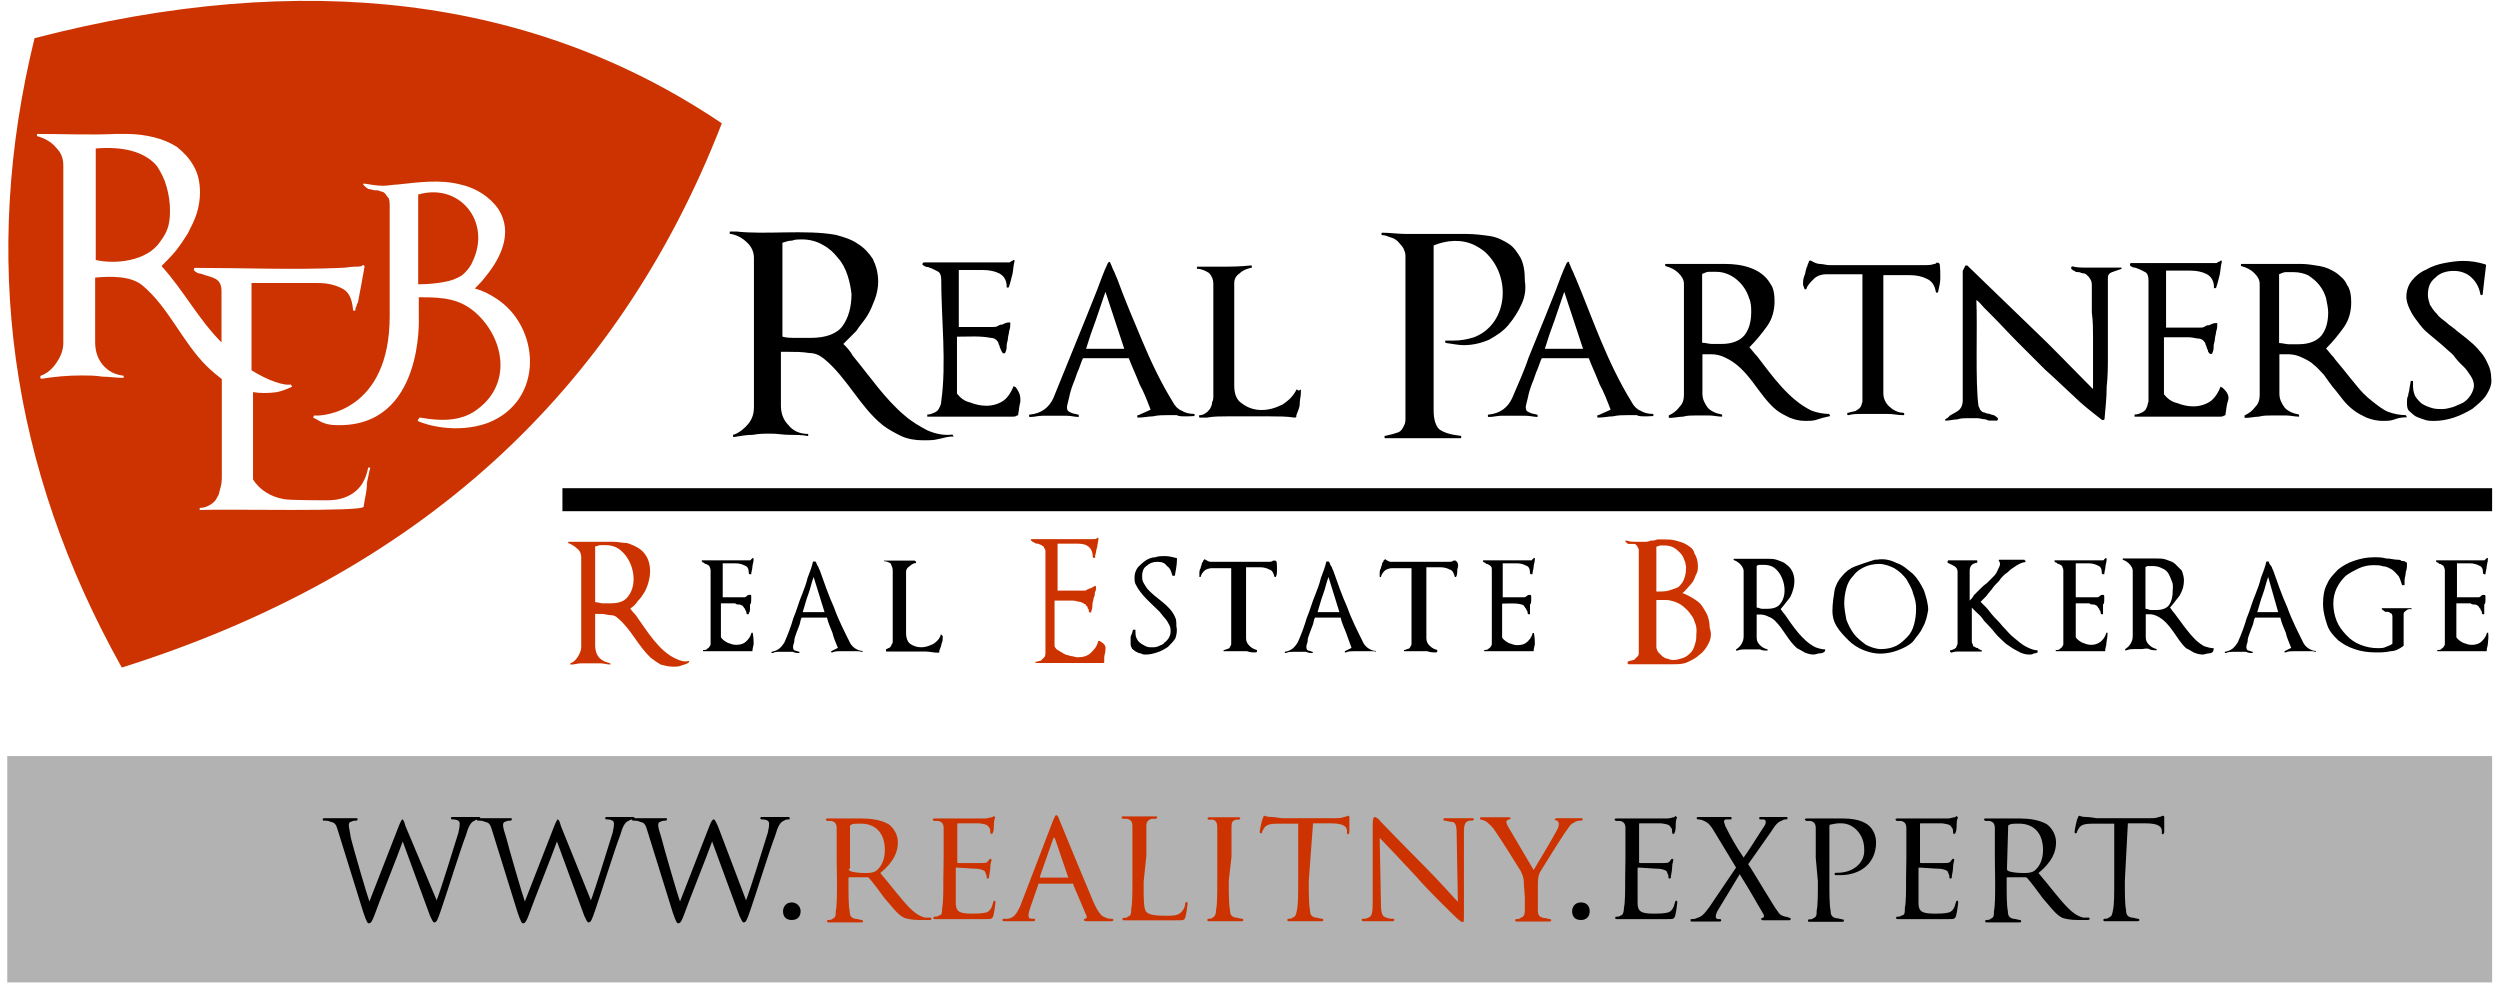 <?xml version="1.0" encoding="utf-8"?>
<!-- Generator: Adobe Illustrator 23.0.1, SVG Export Plug-In . SVG Version: 6.00 Build 0)  -->
<svg version="1.1" id="Vrstva_1" xmlns="http://www.w3.org/2000/svg" xmlns:xlink="http://www.w3.org/1999/xlink" x="0px" y="0px"
	 viewBox="0 0 825 325" enable-background="new 0 0 825 325" xml:space="preserve">
<g id="Vrstva_x0020_2">
	<g id="_121364856">
		<polygon id="_117443672" fill-rule="evenodd" clip-rule="evenodd" fill="#B2B2B2" points="822.4,324.2 2.4,324.2 2.4,249.5 
			822.4,249.5 		"/>
		<path id="_117141536" d="M309.6,144.9c-1.4,0.4-3.2,0.4-5,0.4c-2.5,0-5-0.4-7.2-1.4c-2.2-1.1-4.3-2.2-6.1-3.6
			c-7.6-6.1-11.9-15.9-19.5-22c-1.4-1.1-2.9-1.8-4.7-1.8c-2.5-0.4-4.7-0.4-7.2-0.4c-0.7,0-1.4,0-2.2,0v17.7c0,2.5,0.7,4.7,2.5,6.5
			c1.4,1.8,3.6,2.9,6.5,2.9v0.7c-2.2-0.4-4-0.4-6.1-0.4c-2.2,0-4-0.4-6.1-0.4c-2.2,0-4,0-6.1,0.4c-2.2,0-4,0.4-6.1,0.7
			c-0.4,0-0.4,0-0.4-0.4c0-0.4,0-0.4,0.4-0.4c1.8-0.7,3.6-2.2,4.7-3.6c1.4-1.8,1.8-3.6,1.8-5.4V85.1c0-1.8-0.7-3.6-2.2-5
			c-1.4-1.4-3.2-2.5-5.4-2.9c-0.4,0-0.4,0-0.4-0.4c0-0.4,0-0.4,0.4-0.4h1.8c9.7,1.1,22.7-0.7,32.8,1.1c2.5,0.7,5,1.4,7.2,2.9
			c2.2,1.4,3.6,2.9,5,5c1.1,2.2,1.8,4.7,1.8,7.6c0,1.8-0.4,4-1.1,5.8c-0.7,1.8-1.4,3.6-2.5,5.4c-1.1,1.8-2.5,3.2-3.6,5
			c-1.4,1.4-2.9,2.9-4.3,4.3c1.1,1.1,2.2,2.2,3.2,4c5.4,6.5,10.5,14.1,16.9,19.5c2.5,2.2,5,3.6,7.6,5c2.5,1.1,5.4,1.8,8.3,1.4
			l0.4,0.7C312.9,143.9,311.4,144.6,309.6,144.9 M246.2,297.1L246.2,297.1c1.4-3.6,5.4-16.6,7.2-22.4c0.4-1.8,0.4-2.2,0.4-2.9
			c0-0.7-0.4-1.4-2.5-1.4c-0.4,0-0.4-0.4-0.4-0.4c0-0.4,0.4-0.4,0.7-0.4c2.5,0,4.3,0,4.7,0c0.4,0,2.2,0,3.6,0c0.4,0,0.7,0,0.7,0.4
			s0,0.4-0.4,0.4c0,0-1.1,0-1.4,0.4c-1.4,0.4-2.2,2.2-2.9,4.7c-2.2,5.8-6.5,19.8-8.3,24.9c-1.1,3.2-1.4,4-2.2,4
			c-0.4,0-0.7-0.7-1.4-2.2l-9-24.5c-1.4,4-7.9,20.2-9.4,24.5c-0.7,1.8-1.1,2.5-1.8,2.5c-0.4,0-0.7-0.4-1.8-3.6l-8.3-26.7
			c-0.7-2.5-1.1-2.9-2.5-3.2c-0.7-0.4-1.8-0.4-2.2-0.4s-0.4,0-0.4-0.4c0-0.4,0.4-0.4,0.7-0.4c2.5,0,5,0,5.4,0s2.5,0,4.7,0
			c0.7,0,0.7,0,0.7,0.4c0,0.4-0.4,0.4-0.4,0.4c-0.4,0-1.1,0-1.8,0.4c-0.4,0-0.7,0.4-0.7,1.1c0,0.7,0.4,2.2,1.1,4.3
			c0.7,2.9,5.4,19.1,6.1,20.9l0,0l9.7-24.9c0.7-1.8,1.1-2.2,1.4-2.2c0.4,0,0.7,0.7,1.4,2.2 M195,297.1L195,297.1
			c1.4-3.6,5.4-16.6,7.2-22.4c0.4-1.8,0.4-2.2,0.4-2.9c0-0.7-0.4-1.4-2.5-1.4c-0.4,0-0.4-0.4-0.4-0.4c0-0.4,0.4-0.4,0.7-0.4
			c2.5,0,4.3,0,4.7,0c0.4,0,2.2,0,3.6,0c0.4,0,0.7,0,0.7,0.4s0,0.4-0.4,0.4c0,0-1.1,0-1.4,0.4c-1.4,0.4-2.2,2.2-2.9,4.7
			c-2.2,5.8-6.5,19.8-8.3,24.9c-1.1,3.2-1.4,4-2.2,4c-0.4,0-0.7-0.7-1.4-2.2l-9-24.5c-1.4,4-7.9,20.2-9.4,24.5
			c-0.7,1.8-1.1,2.5-1.8,2.5c-0.4,0-0.7-0.4-1.8-3.6l-8.3-26.7c-0.7-2.5-1.1-2.9-2.5-3.2c-0.7-0.4-1.8-0.4-2.2-0.4s-0.4,0-0.4-0.4
			c0-0.4,0.4-0.4,0.7-0.4c2.5,0,5,0,5.4,0s2.5,0,4.7,0c0.7,0,0.7,0,0.7,0.4c0,0.4-0.4,0.4-0.4,0.4c-0.4,0-1.1,0-1.8,0.4
			c-0.4,0-0.7,0.4-0.7,1.1s0.4,2.2,1.1,4.3c0.7,2.9,5.4,19.1,6.1,20.9l0,0l9.7-24.9c0.7-1.8,1.1-2.2,1.1-2.2c0.4,0,0.7,0.7,1.1,2.2
			 M144.1,297.1L144.1,297.1c1.4-3.6,5.4-16.6,7.2-22.4c0.4-1.8,0.4-2.2,0.4-2.9c0-0.7-0.4-1.4-2.5-1.4c-0.4,0-0.4-0.4-0.4-0.4
			c0-0.4,0.4-0.4,0.7-0.4c2.5,0,4.3,0,4.7,0c0.4,0,2.2,0,3.6,0c0.4,0,0.7,0,0.7,0.4s0,0.4-0.4,0.4c0,0-1.1,0-1.4,0.4
			c-1.4,0.4-2.2,2.2-2.9,4.7c-2.2,5.8-6.5,19.8-8.3,24.9c-1.1,3.2-1.4,4-2.2,4c-0.4,0-0.7-0.7-1.4-2.2l-9-24.5
			c-1.4,4-7.9,20.2-9.4,24.5c-0.7,1.8-1.1,2.5-1.8,2.5c-0.4,0-0.7-0.4-1.8-3.6l-8.3-26.7c-0.7-2.5-1.1-2.9-2.5-3.2
			c-0.7-0.4-1.8-0.4-2.2-0.4c-0.4,0-0.4,0-0.4-0.4c0-0.4,0.4-0.4,0.7-0.4c2.5,0,5,0,5.4,0c0.4,0,2.5,0,4.7,0c0.7,0,0.7,0,0.7,0.4
			c0,0.4-0.4,0.4-0.4,0.4c-0.4,0-1.1,0-1.8,0.4c-0.4,0-0.7,0.4-0.7,1.1s0.4,2.2,0.7,4.3c0.7,2.9,5.4,19.1,6.1,20.9l0,0l9.7-24.9
			c0.7-1.8,1.1-2.2,1.1-2.2c0.4,0,0.7,0.7,1.1,2.2 M701.2,290.6c0,4.3,0,7.9,0.4,9.7c0,1.4,0.4,2.2,1.8,2.5c0.7,0,1.8,0.4,2.2,0.4
			c0.4,0,0.4,0.4,0.4,0.4c0,0.4-0.4,0.4-0.7,0.4c-2.5,0-5.4,0-5.8,0c-0.4,0-3.2,0-4.7,0c-0.4,0-0.7,0-0.7-0.4c0,0,0-0.4,0.4-0.4
			c0.4,0,1.1,0,1.4-0.4c1.1-0.4,1.1-1.1,1.4-2.5c0.4-1.8,0.4-5.4,0.4-9.7v-18.8h-6.9c-2.9,0-4,0.4-4.7,1.4c-0.4,0.7-0.7,1.1-0.7,1.4
			c0,0.4-0.4,0.4-0.4,0.4s-0.4,0-0.4-0.4c0-0.4,0.7-4.3,1.1-4.7c0-0.4,0.4-0.7,0.4-0.7c0.4,0,0.7,0.4,2.2,0.4s3.2,0.4,3.6,0.4h17.3
			c1.4,0,2.5,0,3.2-0.4c0.7,0,1.1-0.4,1.4-0.4c0.4,0,0.4,0.4,0.4,0.4c0,1.4,0,4.7,0,5c0,0.4-0.4,0.7-0.4,0.7c-0.4,0-0.4,0-0.4-0.7
			v-0.4c0-1.4-1.1-2.5-5.4-2.5h-5.8 M658.3,283.1c0-6.9,0-8.3,0-9.7c0-1.4-0.4-2.2-1.8-2.5c-0.4,0-1.1,0-1.4,0l-0.4-0.4
			c0-0.4,0.4-0.4,0.7-0.4c2.2,0,5,0,5.4,0c0.4,0,4.3,0,5.8,0c2.9,0,6.1,0.4,8.7,1.8c1.1,0.7,3.2,2.9,3.2,6.1c0,3.2-1.4,6.5-5.8,10.1
			c4,4.7,6.9,8.7,9.7,11.5c2.5,2.5,4,2.9,5,3.2c0.7,0,1.4,0,1.8,0c0.4,0,0.4,0.4,0.4,0.4c0,0.4-0.4,0.4-1.1,0.4h-2.9
			c-2.5,0-4-0.4-5-0.7c-2.2-1.1-3.6-3.2-6.5-6.5c-1.8-2.5-4-5.4-5-6.5c-0.4-0.4-0.4-0.4-0.7-0.4h-5.8c-0.4,0-0.4,0-0.4,0.4v1.1
			c0,4.3,0,7.9,0.4,9.7c0,1.4,0.4,2.2,1.8,2.5c0.7,0,1.8,0.4,2.2,0.4c0.4,0,0.4,0.4,0.4,0.4c0,0.4-0.4,0.4-0.7,0.4
			c-2.5,0-5.4,0-5.8,0c0,0-3.2,0-4.7,0c-0.4,0-0.7,0-0.7-0.4c0,0,0-0.4,0.4-0.4s1.1,0,1.4-0.4c1.1-0.4,1.1-1.1,1.1-2.5
			c0.4-1.8,0.4-5.4,0.4-9.7 M629.1,283.1c0-6.9,0-8.3,0-9.7c0-1.4-0.4-2.2-1.8-2.5c-0.4,0-1.1,0-1.4,0l-0.4-0.4
			c0-0.4,0.4-0.4,0.7-0.4c2.2,0,5,0,5.4,0c0.4,0,10.1,0,11.2,0c0.7,0,1.8-0.4,2.2-0.4c0.4,0,0.4-0.4,0.7-0.4l0.4,0.4
			c0,0.4-0.4,0.7-0.4,2.2c0,0.4,0,2.5-0.4,2.9c0,0.4-0.4,0.4-0.4,0.4c-0.4,0-0.4-0.4-0.4-0.7s0-1.1-0.4-1.4
			c-0.4-0.7-0.7-1.1-3.2-1.4c-0.7,0-6.1,0-6.9,0c-0.4,0-0.4,0-0.4,0.4v12.3c0,0.4,0,0.4,0.4,0.4c0.7,0,6.9,0,7.6,0
			c1.1,0,1.8,0,2.2-0.7c0.4-0.4,0.4-0.7,0.7-0.7c0,0,0.4,0,0.4,0.4s-0.4,1.1-0.4,2.5c0,1.1-0.4,2.5-0.4,2.9c0,0.4,0,0.7-0.4,0.7
			s-0.4,0-0.4-0.4s0-0.7-0.4-1.4c0-0.7-0.7-1.1-2.5-1.4c-1.4,0-6.1-0.4-6.9-0.4c-0.4,0-0.4,0-0.4,0.4v3.6c0,1.4,0,6.9,0,7.6
			c0,2.9,1.1,3.6,5.4,3.6c1.1,0,3.2,0,4.7-0.4c1.1-0.4,1.8-1.4,2.2-3.2c0-0.4,0.4-0.7,0.4-0.7c0.4,0,0.4,0.4,0.4,0.7
			s-0.4,3.2-0.7,4.3c-0.4,1.1-0.7,1.1-2.5,1.1c-3.6,0-6.1,0-7.9,0s-3.2,0-4,0c0,0-1.1,0-2.2,0c-0.7,0-1.8,0-2.5,0
			c-0.4,0-0.7,0-0.7-0.4c0,0,0-0.4,0.4-0.4s1.1,0,1.4-0.4c1.1,0,1.1-1.1,1.1-2.5c0.4-1.8,0.4-5.4,0.4-9.7 M599.2,283.1
			c0-6.9,0-8.3,0-9.7c0-1.4-0.4-2.2-1.8-2.5c-0.4,0-1.1,0-1.4,0l-0.4-0.4c0-0.4,0.4-0.4,0.7-0.4c2.2,0,5,0,5.4,0c1.1,0,4.3,0,6.5,0
			c5.8,0,7.9,1.8,8.7,2.5c1.1,1.1,2.2,2.9,2.2,5.4c0,6.5-4.7,10.8-11.9,10.8c-0.4,0-1.1,0-1.4,0c-0.4,0-0.4-0.4-0.4-0.4
			c0-0.4,0.4-0.4,1.1-0.4c5,0,8.7-3.2,8.7-7.2c0-1.4,0-4.3-2.5-6.9c-2.5-2.5-5-2.2-6.1-2.2c-0.7,0-2.2,0.4-2.5,0.4
			c-0.4,0-0.4,0.4-0.4,0.7v18c0,4.3,0,7.9,0.4,9.7c0,1.4,0.4,2.2,1.8,2.5c0.7,0,1.8,0.4,2.2,0.4c0.4,0,0.4,0.4,0.4,0.4
			c0,0.4-0.4,0.4-0.7,0.4c-2.5,0-5.4,0-5.8,0c0,0-3.2,0-4.7,0c-0.4,0-0.7,0-0.7-0.4c0,0,0-0.4,0.4-0.4s1.1,0,1.4-0.4
			c1.1-0.4,1.1-1.1,1.1-2.5c0.4-1.8,0.4-5.4,0.4-9.7 M572.9,286.3l-7.2-11.9c-1.1-1.8-1.8-2.9-3.6-3.6c-0.7-0.4-1.8-0.4-1.8-0.4
			c-0.4,0-0.4-0.4-0.4-0.4c0-0.4,0.4-0.4,0.7-0.4c1.4,0,5,0,5.4,0c0.4,0,2.9,0,4.7,0c0.7,0,0.7,0,0.7,0.4s0,0.4-0.4,0.4
			c-0.4,0-1.1,0-1.4,0c-0.4,0-0.7,0.4-0.7,0.7s0.4,1.1,0.4,1.4c1.8,3.6,3.6,6.9,6.1,10.5c1.4-1.8,6.1-9.4,6.9-10.5
			c0.4-0.7,0.4-1.1,0.4-1.4s-0.4-0.7-0.7-0.7c-0.4,0-1.1,0-1.1,0c-0.4,0-0.4-0.4-0.4-0.4c0-0.4,0.4-0.4,0.7-0.4c1.8,0,3.6,0,4,0
			c0.4,0,2.2,0,4,0c0.4,0,0.7,0,0.7,0.4c0,0,0,0.4-0.4,0.4c-0.4,0-1.1,0-1.4,0.4c-1.4,0.4-2.2,1.4-3.6,3.6l-7.6,10.8
			c1.1,1.4,8.7,14.4,9.7,15.5c0.7,1.1,1.1,1.4,2.5,1.8c0.7,0,1.4,0.4,1.4,0.4c0.4,0,0.4,0,0.4,0.4c0,0.4-0.4,0.4-0.7,0.4
			c-2.9,0-5,0-7.6,0c-1.1,0-1.4,0-1.4-0.4c0,0,0-0.4,0.4-0.4s0.7-0.4,0.4-1.1c-2.5-4.3-5-8.7-7.9-13.3l-7.2,11.9
			c-0.4,0.7-0.7,1.4-0.7,2.2c0,0.4,0.4,0.7,0.7,0.7s0.7,0,0.7,0c0.4,0,0.4,0.4,0.4,0.4c0,0.4-0.4,0.4-0.7,0.4c-1.1,0-4,0-4.7,0
			c-0.4,0-2.5,0-4.3,0c-0.4,0-0.4,0-0.4-0.4s0-0.4,0.4-0.4c0.4,0,1.1,0,1.8-0.4c1.4-0.4,2.2-1.1,4-3.6 M536.4,283.1
			c0-6.9,0-8.3,0-9.7c0-1.4-0.4-2.2-1.8-2.5c-0.4,0-1.1,0-1.4,0l-0.4-0.4c0-0.4,0.4-0.4,0.7-0.4c2.2,0,5,0,5.4,0
			c0.4,0,10.1,0,11.2,0c1.1,0,1.8-0.4,2.2-0.4c0.4,0,0.4-0.4,0.7-0.4l0.4,0.4c0,0.4-0.4,0.7-0.4,2.2c0,0.4,0,2.5-0.4,2.9
			c0,0.4-0.4,0.4-0.4,0.4c-0.4,0-0.4-0.4-0.4-0.7s0-1.1-0.4-1.4c-0.4-0.7-0.7-1.1-3.2-1.4c-0.7,0-6.1,0-6.9,0c-0.4,0-0.4,0-0.4,0.4
			v12.3c0,0.4,0,0.4,0.4,0.4c0.7,0,6.9,0,7.6,0c1.1,0,1.8,0,2.2-0.7c0.4-0.4,0.4-0.7,0.7-0.7c0,0,0.4,0,0.4,0.4s-0.4,1.1-0.4,2.5
			c0,1.1-0.4,2.5-0.4,2.9c0,0.4,0,0.7-0.4,0.7s-0.4,0-0.4-0.4s0-0.7-0.4-1.4c0-0.7-0.7-1.1-2.5-1.4c-1.4,0-6.1-0.4-6.9-0.4
			c-0.4,0-0.4,0-0.4,0.4v3.6c0,1.4,0,6.9,0,7.6c0,2.9,1.1,3.6,5.4,3.6c1.1,0,3.2,0,4.7-0.4c1.1-0.4,1.8-1.4,2.2-3.2
			c0-0.4,0.4-0.7,0.4-0.7c0.4,0,0.4,0.4,0.4,0.7s-0.4,3.2-0.7,4.3c-0.4,1.1-0.7,1.1-2.5,1.1c-3.6,0-6.1,0-7.9,0s-3.2,0-4,0
			c0,0-1.1,0-2.2,0c-0.7,0-1.8,0-2.5,0c-0.4,0-0.7,0-0.7-0.4c0,0,0-0.4,0.4-0.4c0.4,0,1.1,0,1.4-0.4c0.7,0,1.1-1.1,1.1-2.5
			c0.4-1.8,0.4-5.4,0.4-9.7 M452.8,214.9c-0.4,0-1.1,0-1.4,0c-0.4,0-0.7,0-1.1,0c-0.4,0-0.7,0-1.1,0c-0.7,0-1.8,0-2.5,0
			s-1.8,0-2.5,0.4h-0.4v-0.4l2.2-1.1c-0.7-1.8-1.1-3.2-1.8-5c-0.7-1.8-1.4-3.2-1.8-5H434c-0.4,0.4-0.4,1.1-0.7,2.2
			c-0.4,1.1-0.7,1.8-1.1,2.9c-0.4,1.1-0.7,1.8-0.7,2.9c-0.4,1.1-0.4,1.4-0.4,1.8c0,0.7,0.4,1.1,0.7,1.1s1.1,0.4,1.4,0.4v0.4
			c-0.7,0-1.4,0-2.2-0.4c-0.7,0-1.4,0-2.2,0c-0.7,0-1.4,0-2.2,0c-0.7,0-1.4,0-2.2,0.4c0,0,0,0-0.4,0v-0.4c2.2-0.4,3.2-1.4,4.3-3.2
			l0,0c1.1-2.5,2.2-5.4,2.9-7.9c1.1-2.5,1.8-5.4,2.9-7.9c0.7-1.8,1.4-3.6,1.8-5.4c0.7-1.8,1.4-3.6,1.8-5.4c0,0,0,0,0.4,0
			c0.4,0,0.4,0,0.4,0c0.4,0.4,0.4,1.1,0.7,1.4c0.4,0.4,0.4,1.1,0.7,1.4c1.4,4,2.9,8.3,4.7,12.3c1.4,4,3.6,8.3,5.4,11.9
			c0.4,0.7,1.1,1.4,1.8,1.8c0.7,0.4,1.4,0.7,2.2,0.7v0.4C453.9,214.9,453.5,214.9,452.8,214.9 M438.4,190.4c-0.7,1.8-1.1,4-1.8,5.8
			c-0.7,1.8-1.1,3.6-1.8,5.8h7.2 M282.9,214.9c-0.4,0-1.1,0-1.4,0s-0.7,0-0.7,0c-0.4,0-0.7,0-1.1,0c-0.7,0-1.8,0-2.5,0
			c-0.7,0-1.8,0-2.5,0.4h-0.4v-0.4l2.2-1.1c-0.7-1.8-1.4-3.2-1.8-5c-0.7-1.8-1.4-3.2-1.8-5h-8.3c-0.4,0.4-0.4,1.1-0.7,2.2
			c-0.4,1.1-0.7,1.8-1.1,2.9c-0.4,1.1-0.7,1.8-0.7,2.9c-0.4,1.1-0.4,1.4-0.4,1.8c0,0.7,0.4,1.1,0.7,1.1s1.1,0.4,1.4,0.4v0.4
			c-0.7,0-1.4,0-2.2-0.4c-0.7,0-1.4,0-2.2,0c-0.7,0-1.4,0-2.2,0s-1.4,0-2.2,0.4h-0.4v-0.4c2.2-0.4,3.2-1.4,4.3-3.2l0,0
			c1.1-2.5,2.2-5.4,2.9-7.9c1.1-2.5,1.8-5.4,2.9-7.9c0.7-1.8,1.4-3.6,1.8-5.4c0.7-1.8,1.4-3.6,1.8-5.4c0,0,0,0,0.4,0h0.4
			c0.4,0.4,0.4,1.1,0.7,1.4c0.4,0.4,0.4,1.1,0.7,1.4c1.4,4,2.9,8.3,4.7,12.3c1.4,4,3.6,8.3,5.4,11.9c0.4,0.7,1.1,1.4,1.8,1.8
			c0.7,0.4,1.4,0.7,2.2,0.7v0.4C283.7,214.9,283.3,214.9,282.9,214.9 M268.5,190.4c-0.7,1.8-1.1,4-1.8,5.8c-0.7,1.8-1.1,3.6-1.8,5.8
			h7.2 M762.9,214.9c-0.4,0-1.1,0-1.4,0c-0.4,0-0.7,0-1.1,0s-0.7,0-1.1,0c-0.7,0-1.8,0-2.5,0c-0.7,0-1.8,0-2.5,0.4h-0.4v-0.4
			l2.2-1.1c-0.7-1.8-1.4-3.2-1.8-5c-0.7-1.8-1.4-3.2-1.8-5h-8.3c-0.4,0.4-0.4,1.1-0.7,2.2c-0.4,1.1-0.7,1.8-1.1,2.9
			c-0.4,1.1-0.7,1.8-0.7,2.9c-0.4,1.1-0.4,1.4-0.4,1.8c0,0.7,0.4,1.1,0.7,1.1c0.4,0,1.1,0.4,1.4,0.4v0.4c-0.7,0-1.4,0-2.2-0.4
			c-0.7,0-1.4,0-2.2,0s-1.4,0-2.2,0c-0.7,0-1.4,0-2.2,0.4h-0.4v-0.4c2.2-0.4,3.2-1.4,4.3-3.2l0,0c1.1-2.5,2.2-5.4,2.9-7.9
			c1.1-2.5,1.8-5.4,2.9-7.9c0.7-1.8,1.4-3.6,1.8-5.4c0.7-1.8,1.4-3.6,1.8-5.4c0,0,0,0,0.4,0h0.4c0,0.4,0.4,1.1,0.7,1.4
			c0.4,0.4,0.4,1.1,0.7,1.4c1.4,4,2.9,8.3,4.7,12.3c1.4,4,3.6,8.3,5.4,11.9c0.4,0.7,1.1,1.4,1.8,1.8c0.7,0.4,1.4,0.7,2.2,0.7v0.4
			C763.6,214.9,763.3,214.9,762.9,214.9 M748.5,190.4c-0.7,1.8-1.1,4-1.8,5.8s-1.1,3.6-1.8,5.8h6.9 M729,215.6
			c-0.7,0-1.4,0.4-2.2,0.4c-1.1,0-2.2-0.4-2.9-0.7c-0.7-0.4-1.8-1.1-2.5-1.4c-3.2-2.9-5-8.3-9.4-10.5c-0.7-0.4-1.8-0.7-2.5-0.7h-0.7
			c-0.4,0-0.4,0-0.7,0v7.6c0,1.1,0.4,1.8,1.1,2.5c0.7,0.7,1.4,1.1,2.5,1.4v0.4c-0.7,0-1.8,0-2.5-0.4c-0.7-0.4-1.8,0-2.5,0
			s-1.8,0-2.5,0s-1.4,0-2.5,0.4h-0.4v-0.4c0.7-0.4,1.4-1.1,1.8-1.8c0.4-0.7,0.7-1.4,0.7-2.5v-21.6c0-0.7-0.4-1.4-1.1-2.2
			c-0.7-0.7-1.4-1.1-2.2-1.4c0,0,0,0,0-0.4c0,0,0,0,0.4,0h10.8c1.1,0,2.2,0,3.2,0.4c1.1,0.4,2.2,0.7,2.9,1.4
			c0.7,0.7,1.4,1.4,2.2,2.2c0.4,1.1,0.7,2.2,0.7,3.2c0,1.8-0.4,3.2-1.4,5c-1.1,1.4-2.2,2.9-3.2,4c0.4,0.4,0.7,1.1,1.4,1.8
			c2.2,2.9,4.3,6.1,6.9,8.7c1.1,1.1,2.2,1.8,2.9,2.2c1.1,0.4,2.2,0.7,3.2,0.7v0.4C730.4,215.3,729.7,215.6,729,215.6 M634.5,207
			c-0.7,1.8-2.2,3.2-3.2,4.7c-1.4,1.4-3.2,2.2-5,2.9c-1.8,0.7-4,1.1-5.8,1.1c-1.8,0-3.6-0.4-5.4-1.1c-1.8-0.7-3.6-1.8-5-3.2
			s-2.9-2.9-4-4.7c-1.1-1.8-1.4-3.6-1.4-5c0-2.5,0.4-5,0.7-6.9c0.4-1.8,1.4-3.6,2.5-4.7c1.1-1.4,2.5-2.5,4.3-3.2
			c1.8-0.7,4-1.4,6.5-2.2h0.7c2.2-0.4,4.3,0,6.5,1.1c2.2,0.7,3.6,2.2,5.4,3.6c1.4,1.4,2.5,3.2,3.6,5.4c0.7,2.2,1.4,4.3,1.4,6.5
			C636,203,635.6,205.2,634.5,207 M600.6,215.6c-0.7,0-1.4,0.4-2.2,0.4c-1.1,0-2.2-0.4-2.9-0.7c-0.7-0.4-1.8-1.1-2.5-1.4
			c-2.9-2.5-4.3-6.1-7.2-9c-0.7-0.7-1.4-1.1-2.2-1.4c-0.7-0.4-1.8-0.7-2.5-0.7h-0.7c-0.4,0-0.4,0-0.7,0v7.6c0,1.1,0.4,1.8,1.1,2.5
			c0.7,0.7,1.4,1.1,2.5,1.4v0.4c-0.7,0-1.8,0-2.5-0.4c-0.7,0-1.8,0-2.5,0s-1.8,0-2.5,0s-1.4,0-2.5,0.4h-0.4v-0.4
			c0.7-0.4,1.4-1.1,1.8-1.8c0.4-0.7,0.7-1.4,0.7-2.5v-21.6c0-0.7-0.4-1.4-1.1-2.2c-0.7-0.7-1.4-1.1-2.2-1.4c0,0,0,0,0-0.4
			c0,0,0,0,0.4,0h10.8c1.1,0,2.2,0,3.2,0.4c1.1,0.4,2.2,0.7,2.9,1.4c3.6,2.5,3.2,7.2,1.4,10.8c-1.1,1.4-2.2,2.9-3.2,4
			c0.4,0.4,0.7,1.1,1.4,1.8c2.5,3.6,5.8,8.7,10.1,10.8c1.1,0.4,2.2,0.7,3.2,0.7v0.4C602.1,215.3,601.3,215.6,600.6,215.6
			 M789.9,138.5c-1.1,0.4-2.5,0.4-3.6,0.4c-1.8,0-3.6-0.4-5.4-1.1c-1.4-0.7-2.9-1.4-4.3-2.5c-1.4-1.1-2.5-2.2-3.6-3.6
			c-1.1-1.4-2.2-2.9-3.2-4c-1.1-1.4-1.8-2.5-2.9-4c-1.1-1.1-2.2-2.5-3.2-3.2c-1.1-1.1-2.5-1.8-4-2.5c-1.4-0.7-2.9-1.1-4.7-1.1h-1.4
			c-0.4,0-1.1,0-1.4,0v13c0,1.8,0.7,3.2,1.8,4.7c1.1,1.1,2.5,1.8,4.7,2.2v0.7c-1.4,0-2.9-0.4-4.3-0.4c-1.4,0-2.9,0-4.7,0
			c-1.4,0-2.9,0-4.3,0.4c-1.4,0-2.9,0.4-4.3,0.4c-0.4,0-0.4,0-0.4-0.4c0-0.4,0-0.4,0-0.4c1.4-0.7,2.5-1.4,3.6-2.9
			c1.1-1.1,1.4-2.5,1.4-4V93.7c0-1.4-0.7-2.5-1.8-3.6s-2.5-1.8-4-2.2c-0.4,0-0.4-0.4-0.4-0.4c0-0.4,0-0.4,0.4-0.4h19.5
			c2.2,0,4,0.4,6.1,0.7c2.2,0.4,3.6,1.1,5.4,2.2c1.4,1.1,2.9,2.2,3.6,4c1.1,1.4,1.4,3.6,1.4,5.8c0,2.9-0.7,5.8-2.5,8.3
			c-1.8,2.5-3.6,4.7-5.8,6.9c0.7,0.7,1.4,1.8,2.5,2.9c0.7,1.1,1.8,2.2,2.9,3.6c1.4,1.8,2.9,3.6,4.7,5.8c1.4,1.8,3.2,3.6,5,5
			c1.8,1.4,3.6,2.9,5.4,3.6s4,1.1,5.8,1.1l0.4,0.7C792.1,137.7,791,138.1,789.9,138.5 M599.5,138.5c-1.1,0.4-2.5,0.4-3.6,0.4
			c-2.2,0-3.6-0.4-5.4-1.1c-1.4-0.7-2.9-1.4-4.3-2.5c-6.1-5-9-13.7-16.9-17.3c-1.4-0.7-2.9-1.1-4.7-1.1h-1.4c-0.4,0-1.1,0-1.4,0v13
			c0,1.8,0.7,3.2,1.8,4.7c1.1,1.1,2.5,1.8,4.7,2.2v0.7c-1.4,0-2.9-0.4-4.3-0.4c-1.4,0-2.9,0-4.3,0c-1.4,0-2.9,0-4.3,0.4
			c-1.4,0-2.9,0.4-4.3,0.4c-0.4,0-0.4,0-0.4-0.4c0-0.4,0-0.4,0-0.4c1.4-0.7,2.5-1.4,3.6-2.9c1.1-1.1,1.4-2.5,1.4-4V93.7
			c0-1.4-0.7-2.5-1.8-3.6c-1.1-1.1-2.5-1.8-4-2.2c-0.4,0-0.4-0.4-0.4-0.4c0-0.4,0-0.4,0.4-0.4h19.5c5.4,0,11.9,1.4,14.8,6.5
			c1.1,1.4,1.4,3.6,1.4,5.8c0,2.9-0.7,5.8-2.5,8.3c-1.8,2.5-3.6,4.7-5.8,6.9c0.7,0.7,1.4,1.8,2.5,2.9c5,6.5,10.5,14.4,18,18
			c1.8,0.7,4,1.1,5.8,1.1l0.4,0.7C602.1,137.7,600.6,138.1,599.5,138.5 M542.6,137.4c-0.7,0-1.8,0-2.5-0.4c-0.4,0-1.1,0-1.4,0
			c-0.7,0-1.1,0-1.8,0c-1.4,0-2.9,0-4.7,0.4c-1.4,0-2.9,0.4-4.7,0.4c-0.4,0-0.4,0-0.4-0.4c0-0.4,0-0.4,0.4-0.4l4-1.8
			c-1.1-2.9-2.2-5.8-3.6-8.3c-1.1-2.9-2.5-5.8-3.6-8.7h-15.5c-0.4,0.7-0.7,1.8-1.4,3.6c-0.7,1.4-1.1,3.2-1.8,4.7
			c-0.7,1.8-1.1,3.2-1.4,4.7s-0.7,2.5-0.7,3.2c0,1.1,0.4,1.4,1.4,1.8c0.7,0.4,1.8,0.4,2.5,0.7v0.7c-1.1,0-2.5-0.4-4-0.4
			c-1.4,0-2.5,0-4,0s-2.5,0-4,0c-1.4,0-2.5,0.4-4,0.4c-0.4,0-0.4,0-0.4-0.4c0-0.4,0-0.4,0.4-0.4c3.6-0.4,6.1-2.2,7.6-5.4l0,0
			c1.8-4.3,4-9,5.4-13.3c1.8-4.3,3.6-9,5.4-13.3c1.1-2.9,2.5-6.1,3.6-9c1.1-2.9,2.2-6.1,3.6-9l0.4-0.4c0.4,0,0.4,0,0.4,0.4
			c0.4,0.7,0.7,1.8,1.1,2.5c0.4,0.7,0.7,1.8,1.1,2.5c2.9,6.9,5.4,13.7,8.3,20.6c2.9,6.9,6.1,13.7,10.1,20.2c0.7,1.4,1.8,2.5,2.9,2.9
			c1.1,0.7,2.5,1.1,4.3,1.1v0.7C544,137.4,543.3,137.4,542.6,137.4 M516.2,96.3c-1.1,3.2-2.2,6.5-3.2,9.4c-1.1,2.9-2.2,6.1-3.2,9.4
			h12.6 M390.8,137.4c-0.7,0-1.8,0-2.5-0.4c-0.4,0-1.1,0-1.4,0c-0.7,0-1.1,0-1.8,0c-1.4,0-2.9,0-4.7,0.4c-1.4,0-2.9,0.4-4.7,0.4
			c-0.4,0-0.4,0-0.4-0.4c0-0.4,0-0.4,0.4-0.4l4-1.8c-1.1-2.9-2.2-5.8-3.6-8.3c-1.1-2.9-2.5-5.8-3.6-8.7h-15.1
			c-0.4,0.7-0.7,1.8-1.4,3.6c-0.7,1.4-1.1,3.2-1.8,4.7c-0.7,1.8-1.1,3.2-1.4,4.7s-0.7,2.5-0.7,3.2c0,1.1,0.4,1.4,1.4,1.8
			c0.7,0.4,1.8,0.4,2.5,0.7v0.7c-1.4,0-2.5-0.4-4-0.4c-1.4,0-2.5,0-4,0c-1.4,0-2.5,0-4,0c-1.4,0-2.5,0.4-4,0.4c-0.4,0-0.4,0-0.4-0.4
			c0-0.4,0-0.4,0.4-0.4c3.6-0.4,6.1-2.2,7.6-5.4l0,0c1.8-4.3,3.6-9,5.4-13.3c1.8-4.3,3.6-9,5.4-13.3c1.1-2.9,2.5-6.1,3.6-9
			c1.1-2.9,2.2-6.1,3.6-9l0.4-0.4c0,0,0.4,0,0.4,0.4c0.4,0.7,0.7,1.8,1.1,2.5c0.4,0.7,0.7,1.8,1.1,2.5c2.5,6.9,5.4,13.7,8.3,20.6
			c2.9,6.9,6.1,13.7,10.1,20.2c0.7,1.4,1.8,2.5,2.9,2.9c1.1,0.7,2.5,1.1,4.3,1.1v0.7C392.6,137.4,391.8,137.4,390.8,137.4
			 M364.8,96.3c-1.1,3.2-2.2,6.5-3.2,9.4c-1.1,2.9-2.2,6.1-3.2,9.4h12.6 M185.6,168.7h636.8v-7.6H185.6V168.7z M258.4,300.7
			c0-1.1,0.7-2.9,2.9-2.9c1.4,0,2.9,1.1,2.9,2.9c0,1.8-1.1,2.9-2.9,2.9C259.1,303.6,258.4,302.2,258.4,300.7L258.4,300.7z
			 M246.2,297.1L246.2,297.1L246.2,297.1z M195,297.1L195,297.1L195,297.1z M144.1,297.1L144.1,297.1L144.1,297.1z M701.2,290.6
			L701.2,290.6L701.2,290.6z M662.3,286.7c0,0.4,0,0.4,0.4,0.7c0.7,0.4,2.9,0.7,5,0.7c1.1,0,2.5,0,3.6-0.7c1.4-1.1,2.9-3.2,2.9-6.9
			c0-5.4-2.9-8.7-7.9-8.7c-1.4,0-2.9,0-3.2,0.4c-0.4,0-0.4,0.4-0.4,0.4L662.3,286.7L662.3,286.7z M658.3,283.1L658.3,283.1
			L658.3,283.1z M629.1,283.1L629.1,283.1L629.1,283.1z M599.2,283.1L599.2,283.1L599.2,283.1z M572.9,286.3L572.9,286.3
			L572.9,286.3z M536.4,283.1L536.4,283.1L536.4,283.1z M518.8,300.7c0-1.1,0.7-2.9,2.9-2.9c1.8,0,2.9,1.1,2.9,2.9
			c0,1.8-1.1,2.9-2.9,2.9C519.5,303.6,518.8,302.2,518.8,300.7L518.8,300.7z M506.5,212.4c0,0.7-0.4,1.4-0.4,2.5c0,0,0,0-0.4,0l0,0
			c-0.4,0-0.4,0-0.7,0c-0.7,0-1.8,0-2.5,0c-0.7,0-1.8,0-2.5,0c-0.7,0-1.4,0-2.2,0c-0.7,0-1.4,0-2.2,0c-1.1,0-1.8,0-2.9,0
			c-1.1,0-2.2,0-2.9,0v-0.4c0.4,0,1.1,0,1.4-0.4c0.4-0.4,0.7-0.4,0.7-0.7c0.4-0.4,0.4-0.7,0.4-1.1c0-0.4,0-1.1,0-1.4v-22.7
			c0-0.7,0-1.1-0.4-1.4c-0.4-0.4-0.7-0.4-1.1-0.7c-0.4,0-0.4,0-0.7-0.4c-0.4,0-0.7-0.4-0.7-0.4s0,0,0-0.4c0,0,0,0,0.4,0h15.5
			c0,0,0.4,0,0.4-0.4c0,0,0.4,0,0.4-0.4c0.4,0,0.4,0,0.4,0.4c0,1.1-0.4,1.8-0.4,2.5s-0.4,1.8-0.4,2.5c0,0,0,0-0.4,0
			c0,0-0.4,0-0.4-0.4c0-1.4-0.4-2.2-1.4-2.5c-0.7-0.4-1.8-0.7-2.9-0.7h-4.7v11.2h6.5c0.4,0,0.4,0,0.7,0s0.7-0.4,0.7-0.4
			c0.4-0.4,0.7-0.4,1.1-0.4c0,0,0.4,0,0.4,0.4c0,0.4,0,1.1,0,1.4c0,0.4,0,1.1-0.4,1.4c0,0.4,0,0.7,0,1.4c0,0.4,0,1.1,0,1.4
			c0,0,0,0,0,0.4h-0.4c-0.4,0-0.4-0.4-0.4-0.7c0,0,0-0.4-0.4-0.7c0-0.4,0-0.4-0.4-0.7c0-0.4-0.4-0.4-0.4-0.7
			c-1.1-1.1-5.8-0.7-7.2-0.7v11.2c0.4,0.7,1.4,1.4,2.2,1.8c1.1,0.4,1.8,0.7,2.9,0.7c1.4,0,2.5-0.4,3.2-1.1c0.7-0.7,1.4-1.4,1.8-2.9
			h0.4C506.5,210.6,506.5,211.7,506.5,212.4L506.5,212.4z M480.9,187.9c0,1.1,0,1.8-0.4,2.5c0,0,0,0-0.4,0l0,0
			c-0.4-1.4-0.7-2.2-1.8-2.5c-0.7-0.4-1.8-0.7-2.9-0.7h-4.7v23.4c0,1.1,0.4,1.8,1.1,2.5c0.7,0.7,1.4,1.1,2.5,1.4c0,0,0,0,0,0.4
			c0,0,0,0.4-0.4,0.4c-1.1,0-1.8,0-2.9-0.4c-1.1,0-1.8,0-2.9,0c-0.7,0-1.4,0-2.2,0c-0.7,0-1.4,0-2.2,0c0,0,0,0-0.4,0v-0.4
			c0.7,0,1.1-0.4,1.4-0.4s0.7-0.4,0.7-0.7c0.4-0.4,0.4-0.7,0.4-1.1c0-0.4,0-1.1,0-1.4v-23.4h-6.5c-0.7,0-1.8,0.4-2.2,0.7
			c-0.7,0.7-1.1,1.1-1.4,2.2c0,0,0,0-0.4,0c0,0,0,0,0-0.4v-0.7c0-0.7,0-1.1,0.4-1.8c0-0.4,0.4-1.1,0.4-1.4c0-0.4,0-0.4,0.4-0.7
			c0-0.4,0-0.4,0.4-0.7c0,0,0.4-0.4,0.4,0c0.7,0.4,1.1,0.7,1.8,0.7c0.7,0,1.1,0,1.8,0h17.3c0.4,0,1.1,0,1.4-0.4h0.4h0.4l0.4,0.4
			C481.3,186.1,481.3,186.8,480.9,187.9L480.9,187.9z M438.4,190.4L438.4,190.4L438.4,190.4z M421.4,187.9c0,1.1,0,1.8-0.4,2.5
			c0,0,0,0-0.4,0l0,0c-0.4-1.4-0.7-2.2-1.8-2.5c-0.7-0.4-1.8-0.7-2.9-0.7h-4.7v23.4c0,1.1,0.4,1.8,1.1,2.5c0.7,0.7,1.4,1.1,2.5,1.4
			c0,0,0,0,0,0.4c0,0,0,0.4-0.4,0.4c-1.1,0-1.8,0-2.9-0.4c-1.1,0-1.8,0-2.9,0c-0.7,0-1.4,0-2.2,0c-0.7,0-1.4,0-2.2,0c0,0,0,0-0.4,0
			v-0.4c0.7,0,1.1-0.4,1.4-0.4s0.7-0.4,0.7-0.7c0.4-0.4,0.4-0.7,0.4-1.1c0-0.4,0-1.1,0-1.4v-23.4h-6.5c-0.7,0-1.8,0.4-2.2,0.7
			c-0.7,0.7-1.1,1.1-1.4,2.2c0,0,0,0-0.4,0c0,0,0,0,0-0.4v-0.7c0-0.7,0-1.1,0.4-1.8c0-0.4,0.4-1.1,0.4-1.4c0-0.4,0-0.4,0.4-0.7
			c0-0.4,0-0.4,0.4-0.7c0,0,0-0.4,0.4,0c0.7,0.4,1.1,0.7,1.8,0.7c0.7,0,1.1,0,1.8,0h17.3c0.4,0,1.1,0,1.4-0.4h0.4h0.4l0.4,0.4
			C421.4,186.1,421.4,186.8,421.4,187.9L421.4,187.9z M387.9,210.6c-0.7,1.1-1.4,1.8-2.5,2.9c-1.1,0.7-2.2,1.4-3.6,1.8
			c-1.1,0.4-2.5,0.7-3.6,0.7c-0.7,0-1.1,0-1.8-0.4c-0.7,0-1.1-0.4-1.8-0.7c-0.4-0.4-1.1-0.7-1.1-1.1c-0.4-0.4-0.4-1.1-0.4-1.8
			c0-0.4,0-0.7,0-1.4c0-0.4,0-0.7,0.4-1.4l0.4-1.4c0,0,0,0,0.4,0h0.4v0.7c0,0.7,0,1.4,0.4,2.2s0.7,1.1,1.1,1.4
			c0.4,0.4,1.1,0.7,1.8,1.1c0.7,0.4,1.4,0.4,2.2,0.4c0.7,0,1.4,0,2.2-0.4c0.7-0.4,1.4-0.4,1.8-1.1c0.7-0.4,1.1-1.1,1.4-1.4
			c0.4-0.7,0.7-1.4,0.7-2.2s0-1.4-0.4-2.2c-0.4-0.7-0.7-1.4-1.4-2.2c-0.7-0.7-1.1-1.4-1.8-2.2c-2.9-2.9-6.1-5.4-7.9-9
			c-0.4-0.7-0.4-1.4-0.4-2.5c0-1.1,0.4-2.2,1.1-3.2c0.7-0.7,1.4-1.4,2.5-2.2c1.1-0.7,2.2-1.1,3.2-1.1c1.1-0.4,2.2-0.4,3.2-0.4
			c1.4,0,2.9,0.4,4,0.7c0,0,0,0,0,0.4c0,1.8-0.4,3.6-0.7,5.4c0,0,0,0-0.4,0c0,0,0,0-0.4,0c-0.4-1.4-0.7-2.5-1.8-3.2
			c-0.7-1.1-1.8-1.4-3.2-1.4c-1.4,0-2.5,0.4-3.6,1.4c-1.1,0.7-1.4,2.2-1.4,3.2c0,0.7,0,1.4,0.4,2.2s0.7,1.1,1.1,1.8
			c2.9,3.6,7.6,5.4,9.4,9.7c0.4,0.7,0.4,1.8,0.4,2.9C388.6,208.4,388.2,209.5,387.9,210.6L387.9,210.6z M268.5,190.4L268.5,190.4
			L268.5,190.4z M248.7,212.4c0,0.7-0.4,1.4-0.4,2.5c0,0,0,0-0.4,0l0,0c-0.4,0-0.4,0-0.7,0c-0.7,0-1.8,0-2.5,0c-0.7,0-1.8,0-2.5,0
			c-0.7,0-1.4,0-2.2,0s-1.4,0-2.2,0c-1.1,0-1.8,0-2.9,0c-1.1,0-2.2,0-2.9,0v-0.4c0.7,0,1.1,0,1.4-0.4c0.4-0.4,0.7-0.4,0.7-0.7
			c0.4-0.4,0.4-0.7,0.4-1.1c0-0.4,0-1.1,0-1.4v-22.7c0-0.7-0.4-1.1-0.4-1.4c-0.4-0.4-0.7-0.4-1.1-0.7c-0.4,0-0.4,0-0.7-0.4
			c-0.4,0-0.7-0.4-0.7-0.4s0,0,0-0.4c0,0,0,0,0.4,0h15.5c0,0,0.4,0,0.4-0.4c0,0,0.4,0,0.4-0.4c0,0,0.4,0,0.4,0.4
			c0,1.1-0.4,1.8-0.4,2.5s-0.4,1.8-0.4,2.5c0,0,0,0-0.4,0c0,0-0.4,0-0.4-0.4c0-1.4-0.4-2.2-1.4-2.5c-0.7-0.4-1.8-0.7-2.9-0.7h-4.3
			v11.2h6.5c0.4,0,0.4,0,0.7,0c0.4,0,0.7-0.4,0.7-0.4c0.4-0.4,0.7-0.4,1.1-0.4c0.4,0,0.4,0,0.4,0.4c0,0.4,0,1.1,0,1.4
			c0,0.4,0,1.1-0.4,1.4c0,0.4,0,0.7,0,1.4c0,0.4,0,1.1-0.4,1.4c0,0,0,0,0,0.4c0,0,0,0-0.4,0c-0.4,0-0.4-0.4-0.4-0.7
			c0,0,0-0.4-0.4-0.7c0-0.4,0-0.4-0.4-0.7c0-0.4-0.4-0.4-0.4-0.7c-0.4,0-0.4-0.4-1.1-0.4c-0.4,0-1.1,0-1.4-0.4c-0.7,0-1.1,0-1.8,0
			h-2.9v11.2c0.4,0.7,1.4,1.4,2.2,1.8c1.1,0.4,1.8,0.7,2.9,0.7c1.4,0,2.5-0.4,3.2-1.1c0.7-0.7,1.4-1.4,1.8-2.9h0.4
			C248.7,210.6,248.7,211.7,248.7,212.4L248.7,212.4z M311.1,209.9C311.1,209.9,311.1,210.2,311.1,209.9c0,1.1,0,1.8-0.4,2.5
			c0,0.7-0.4,1.4-0.7,2.2c0,0,0,0,0,0.4c0,0,0,0.4-0.4,0.4c-1.4,0-2.9-0.4-4.3-0.4c-1.4,0-2.9,0-4.3,0c-1.1,0-2.5,0-3.6,0
			c-1.1,0-2.5,0-3.6,0c-0.4,0-0.4,0-0.7,0s-0.4,0-0.7,0c0,0,0,0,0-0.4v-0.4c0.4,0,0.7-0.4,1.1-0.4c0.4-0.4,0.7-0.7,0.7-1.1
			c0.4-0.4,0.4-0.7,0.4-1.1c0-0.4,0-0.7,0-1.1v-22.4c0-0.7-0.4-1.4-0.7-2.2c-0.7-0.4-1.4-0.7-2.2-0.7V185c0.7,0,1.4,0,2.2,0h2.2
			c1.8,0,4,0,5.8,0c0,0,0,0,0.4,0.4v0.4c-0.7,0-1.4,0.4-2.2,1.1c-0.7,0.4-1.1,1.1-1.1,1.8v20.2c0,1.4,0.4,2.9,1.4,3.6
			c1.1,0.7,2.2,1.1,3.6,1.1c1.4,0,2.5-0.4,4-1.1c1.1-0.7,2.2-1.8,2.5-3.2L311.1,209.9C311.1,209.5,311.1,209.9,311.1,209.9
			L311.1,209.9z M821,212.4c0,0.7-0.4,1.4-0.4,2.5c0,0,0,0-0.4,0l0,0c-0.4,0-0.4,0-0.7,0c-0.7,0-1.8,0-2.5,0s-1.8,0-2.5,0
			s-1.4,0-2.2,0c-0.7,0-1.4,0-2.2,0c-1.1,0-1.8,0-2.9,0c-1.1,0-2.2,0-2.9,0v-0.4c0.7,0,1.1,0,1.4-0.4c0.4-0.4,0.7-0.4,0.7-0.7
			c0.4-0.4,0.4-0.7,0.4-1.1c0-0.4,0-1.1,0-1.4v-22.7c0-0.7-0.4-1.1-0.4-1.4c-0.4-0.4-0.7-0.4-1.1-0.7c-0.4,0-0.4,0-0.7-0.4
			c-0.4,0-0.7-0.4-0.7-0.4s0,0,0-0.4c0,0,0,0,0.4,0h15.5c0,0,0.4,0,0.4-0.4c0,0,0.4,0,0.4-0.4c0.4,0,0.4,0,0.4,0.4
			c0,1.1-0.4,1.8-0.4,2.5s-0.4,1.8-0.4,2.5c0,0,0,0-0.4,0c0,0-0.4,0-0.4-0.4c0-1.4-0.4-2.2-1.4-2.5c-0.7-0.4-1.8-0.7-2.9-0.7h-4.3
			v11.2h6.5c0.4,0,0.4,0,0.7,0c0.4,0,0.7-0.4,0.7-0.4c0.4-0.4,0.7-0.4,1.1-0.4c0,0,0.4,0,0.4,0.4c0,0.4,0,1.1,0,1.4
			c0,0.4,0,1.1-0.4,1.4c0,0.4,0,0.7,0,1.4c0,0.4,0,1.1,0,1.4c0,0,0,0,0,0.4h-0.4c-0.4,0-0.4-0.4-0.4-0.7c0,0,0-0.4-0.4-0.7
			c0-0.4,0-0.4-0.4-0.7c0-0.4-0.4-0.4-0.4-0.7c-0.4,0-0.4-0.4-1.1-0.4c-0.4,0-1.1,0-1.4-0.4c-0.7,0-1.1,0-1.8,0h-2.9v11.2
			c0.4,0.7,1.4,1.4,2.2,1.8c1.1,0.4,1.8,0.7,2.9,0.7c1.4,0,2.5-0.4,3.2-1.1c0.7-0.7,1.4-1.4,1.8-2.9h0.4
			C821.3,210.6,821,211.7,821,212.4L821,212.4z M793.9,201.6c-0.7,0.4-0.7,0.7-0.7,1.4v10.1l0,0c-1.4,1.1-2.9,1.8-4.3,1.8
			c-1.8,0.4-3.2,0.4-5,0.4c-2.5,0-5-0.4-6.9-1.1c-2.2-0.7-4-1.8-5.4-2.9c-1.4-1.4-2.9-2.9-3.6-5c-0.7-2.2-1.4-4.3-1.4-7.2
			c0-2.5,0.4-4.7,1.4-6.5c0.7-1.8,2.2-3.2,3.6-4.7c1.4-1.1,3.2-2.2,5.4-2.9c2.2-0.7,4-1.1,6.5-1.1c1.4,0,2.5,0,4,0.4
			c1.4,0,2.5,0.4,3.6,0.4c0.4,0,1.1,0,1.4,0.4c0.4,0,1.1,0,1.4,0.4c0,0,0.4,0,0.4,0.4c0,1.1,0,1.8-0.4,2.9c0,1.1-0.4,1.8-0.4,2.9
			c0,0.4,0,0.4,0,0.7c0,0.4,0,0.4,0,0.7c0,0,0,0-0.4,0h-0.4c-0.4-1.1-0.7-2.2-1.1-2.9c-0.7-0.7-1.1-1.4-2.2-2.2
			c-0.7-0.4-1.8-1.1-2.9-1.1c-1.1-0.4-2.2-0.4-3.2-0.4c-1.8,0-3.6,0.4-5,1.1c-1.4,0.7-2.9,1.4-4.3,2.5c-1.1,1.1-2.2,2.5-2.9,4
			s-1.1,3.2-1.1,5c0,2.2,0.4,4,1.1,5.8s1.8,3.2,3.2,4.7s2.9,2.5,4.7,3.2c1.8,0.7,3.6,1.1,5.8,1.1c0.7,0,1.8,0,2.5-0.4
			c1.1-0.4,1.8-0.7,2.2-1.1v-9c0-0.7-0.4-1.1-0.7-1.1c-0.4-0.4-0.7-0.4-1.4-0.4c-0.4,0-0.4,0-0.7-0.4c-0.4,0-0.4-0.4-0.7-0.4
			c0,0,0,0,0-0.4c0,0,0,0,0.4,0c3.2,0,6.5,0,9.4,0v0.4C795,200.8,794.3,201.2,793.9,201.6L793.9,201.6z M748.5,190.4L748.5,190.4
			L748.5,190.4z M716.7,191.8c-0.4-1.1-0.7-1.8-1.1-2.5c-0.4-0.7-1.1-1.4-2.2-1.8c-0.7-0.4-1.8-0.7-2.9-0.7c-0.4,0-0.7,0-1.4,0
			c-0.4,0-0.7,0-1.1,0.4v13.7c0.7,0,1.1,0.4,1.8,0.4s1.1,0,1.8,0c2.2,0,3.6-0.7,4.3-1.8c0.7-1.1,1.1-2.5,1.1-4.7
			C717.1,193.6,717.1,192.5,716.7,191.8L716.7,191.8z M695.1,212.4c0,0.7-0.4,1.4-0.4,2.5c0,0,0,0-0.4,0l0,0c-0.4,0-0.7,0-0.7,0
			c-0.7,0-1.8,0-2.5,0s-1.8,0-2.5,0s-1.4,0-2.2,0s-1.4,0-2.2,0c-1.1,0-1.8,0-2.9,0s-2.2,0-2.9,0v-0.4c0.7,0,1.1,0,1.4-0.4
			c0.4-0.4,0.7-0.4,0.7-0.7c0.4-0.4,0.4-0.7,0.4-1.1c0-0.4,0-1.1,0-1.4v-22.7c0-0.7-0.4-1.1-0.4-1.4c-0.4-0.4-0.7-0.4-1.1-0.7
			c-0.4,0-0.4,0-0.7-0.4c-0.4,0-0.7-0.4-0.7-0.4s0,0,0-0.4c0,0,0,0,0.4,0H694c0,0,0.4,0,0.4-0.4c0,0,0.4,0,0.4-0.4
			c0,0,0.4,0,0.4,0.4c0,1.1-0.4,1.8-0.4,2.5s-0.4,1.8-0.4,2.5c0,0,0,0-0.4,0c0,0-0.4,0-0.4-0.4c0-1.4-0.4-2.2-1.4-2.5
			c-0.7-0.4-1.8-0.7-2.9-0.7H685v11.2h6.5c0.4,0,0.4,0,0.7,0c0.4,0,0.7-0.4,0.7-0.4c0.4-0.4,0.7-0.4,1.1-0.4c0,0,0.4,0,0.4,0.4
			c0,0.4,0,1.1,0,1.4c0,0.4,0,1.1-0.4,1.4c0,0.4,0,0.7,0,1.4c0,0.4,0,1.1,0,1.4c0,0,0,0,0,0.4c0,0,0,0-0.4,0s-0.4-0.4-0.4-0.7
			c0,0,0-0.4-0.4-0.7c0-0.4,0-0.4-0.4-0.7c0-0.4-0.4-0.4-0.4-0.7c-0.4,0-0.4-0.4-1.1-0.4c-0.4,0-1.1,0-1.4-0.4c-0.7,0-1.1,0-1.8,0
			H685v11.2c0.4,0.7,1.4,1.4,2.2,1.8c1.1,0.4,1.8,0.7,2.9,0.7c1.4,0,2.2-0.4,3.2-1.1c0.7-0.7,1.4-1.4,1.8-2.9h0.4
			C695.5,210.6,695.1,211.7,695.1,212.4L695.1,212.4z M671.3,215.6c-0.7,0.4-1.1,0.4-1.8,0.4c-1.1,0-2.5-0.4-3.6-1.1
			c-1.4-0.7-2.5-1.4-4-2.5c-1.1-1.1-2.5-2.2-3.6-3.6c-1.1-1.4-2.2-2.5-3.6-4c-0.7-1.1-1.4-1.8-2.2-2.5s-1.4-1.4-1.8-1.8
			c0,1.8,0,3.6,0,5c0,1.8,0,3.6,0,5c0,0.7,0,1.1,0,1.4s0.4,0.7,0.4,1.1c0,0.4,0.4,0.4,0.4,0.4c0.4,0,0.4,0.4,0.7,0.4
			c0.4,0,0.7,0,0.7,0.4c0.4,0,0.7,0.4,1.1,0.4c0,0,0,0,0,0.4c0,0,0,0-0.4,0s-0.4,0-0.7,0c-0.4,0-0.4,0-0.7,0c-1.4,0-2.5,0-3.6,0
			c-0.7,0-1.4,0-2.2,0c-0.7,0-1.4,0-2.5,0.4c0,0,0,0-0.4-0.4v-0.4c0.7,0,1.1-0.4,1.4-0.4c0.4-0.4,0.7-0.4,0.7-0.7s0.4-0.7,0.4-1.1
			c0-0.4,0-1.1,0-1.4v-22.4c0-0.7-0.4-1.4-1.1-1.8c-0.7-0.4-1.4-0.7-2.2-1.1c0,0,0,0,0-0.4c0,0,0-0.4,0.4-0.4c0.4,0,0.7,0,1.1,0
			c0.4,0,0.7,0,1.1,0c0.4,0,0.7,0,1.4,0c0.4,0,1.1,0,1.4,0c0.7,0,1.1,0,1.8,0s1.4,0,1.8,0c0,0,0,0,0.4,0h0.4c0,0,0,0,0,0.4v0.4
			c-0.7,0-1.4,0.4-1.8,0.7c-0.4,0.4-0.7,1.1-0.7,1.8c0,1.8,0,3.6,0,5s0,3.2,0,5c0.4-0.4,1.1-1.1,1.4-1.8c0.7-0.7,1.1-1.1,1.8-1.8
			c0.7-0.7,1.4-1.4,2.5-2.2c0.7-0.7,1.4-1.4,2.2-2.2c0.7-0.7,1.1-1.4,1.4-2.2c0.4-0.7,0.7-1.4,0.7-1.8c0-0.4,0-0.7-0.4-1.1
			c0-0.4,0-0.4,0.4-0.4c0.7,0,1.4,0,2.2,0h2.2c0.7,0,1.1,0,1.8,0c0.7,0,1.1,0,1.8,0c0,0,0,0,0.4,0.4v0.4c-0.7,0-1.8,0.4-2.9,1.1
			c-1.1,0.7-2.2,1.4-2.9,2.2c-1.1,0.7-2.2,1.8-2.9,2.9c-1.1,1.1-1.8,1.8-2.5,2.9c-0.7,0.7-1.1,1.4-1.8,2.2c-0.7,0.7-1.1,1.1-1.8,1.8
			c0.4,0.4,1.1,1.1,1.8,1.8s1.1,1.4,1.8,2.2c1.1,1.4,2.5,2.5,3.6,4c1.4,1.4,2.5,2.9,4,4c1.4,1.1,2.5,2.2,4,2.9
			c1.4,0.7,2.5,1.1,3.6,1.1v0.4C672.7,215.3,672,215.6,671.3,215.6L671.3,215.6z M631.3,195.8c-0.4-1.8-1.4-3.2-2.2-4.7
			c-1.1-1.4-2.2-2.5-4-3.6c-1.4-0.7-3.2-1.4-5-1.4s-3.6,0.4-5,1.1c-1.4,0.7-2.5,1.4-3.6,2.9c-1.1,1.1-1.8,2.5-2.2,4
			c-0.4,1.4-0.7,3.2-0.7,5s0.4,3.6,0.7,5.4c0.7,1.8,1.4,3.2,2.5,4.7c1.1,1.4,2.5,2.5,4,3.6c1.4,0.7,3.2,1.4,5,1.4s3.6-0.4,5-1.1
			c1.4-0.7,2.5-1.8,3.6-2.9c1.1-1.1,1.8-2.5,2.2-4c0.4-1.4,0.7-3.2,0.7-5C632.4,199.4,632,197.6,631.3,195.8L631.3,195.8z
			 M585.1,187.1c-0.7-0.4-1.8-0.7-2.9-0.7c-0.4,0-0.7,0-1.4,0c-0.4,0-0.7,0-1.1,0.4v13.7c0.7,0,1.1,0.4,1.8,0.4s1.1,0,1.8,0
			c2.2,0,3.6-0.7,4.3-1.8C590.2,195.8,588.7,189.3,585.1,187.1L585.1,187.1z M820.6,130.2c-1.1,1.8-2.9,3.2-4.7,4.7
			c-1.8,1.1-4,2.2-6.1,2.9c-2.2,0.7-4.3,1.1-6.5,1.1c-1.1,0-2.2,0-3.2-0.4c-1.1-0.4-2.2-0.7-2.9-1.1c-0.7-0.4-1.4-1.1-2.2-1.8
			c-0.7-0.7-0.7-1.8-0.7-2.9c0-0.7,0-1.4,0.4-2.2c0-0.7,0.4-1.4,0.4-2.2l0.4-2.2c0-0.4,0-0.4,0.4-0.4c0.4,0,0.4,0,0.4,0.4v1.4
			c0,1.4,0.4,2.5,0.7,3.2c0.7,1.1,1.4,1.8,2.2,2.5c1.1,0.7,2.2,1.1,3.2,1.4c1.1,0.4,2.5,0.4,3.6,0.4c1.1,0,2.5-0.4,3.6-0.7
			c1.1-0.4,2.5-1.1,3.2-1.4c1.1-0.7,1.8-1.4,2.5-2.5c0.7-1.1,1.1-2.2,1.1-3.2s-0.4-2.2-1.1-3.2s-1.4-2.2-2.5-3.2s-2.2-2.2-3.2-3.6
			c-1.1-1.1-2.5-2.2-4-3.6c-1.4-1.1-2.9-2.5-4.3-3.6c-1.4-1.1-2.5-2.5-3.6-4c-1.1-1.4-1.8-2.5-2.5-4c-0.7-1.4-1.1-2.9-1.1-4
			c0-2.2,0.7-4,1.8-5.4c1.1-1.4,2.9-2.9,4.7-3.6c1.8-1.1,4-1.8,6.1-2.2c2.2-0.4,4.3-0.7,6.1-0.7c2.5,0,5,0.4,7.2,1.1
			c0.4,0,0.4,0.4,0.4,0.4c-0.4,2.9-0.7,6.1-1.1,9.4c0,0.4-0.4,0.4-0.4,0.4s-0.4,0-0.4-0.4c-0.4-2.2-1.4-4-2.9-5.4
			c-1.4-1.4-3.6-2.2-5.8-2.2c-2.5,0-4.7,0.7-6.1,2.2c-1.8,1.4-2.5,3.2-2.5,5.8c0,1.1,0.4,2.2,0.7,3.2c0.7,1.1,1.4,2.2,2.2,2.9
			c0.7,1.1,1.8,1.8,3.2,2.9c1.1,1.1,2.5,1.8,3.6,2.9c1.4,1.1,2.9,2.2,4,3.2c1.4,1.1,2.5,2.2,3.6,3.6c1.1,1.1,1.8,2.5,2.5,4
			c0.7,1.4,1.1,2.9,1.1,4.7C822.4,126.6,821.7,128.4,820.6,130.2L820.6,130.2z M767.6,98.4c-0.4-1.4-1.1-2.9-2.2-4.3
			c-1.1-1.4-2.2-2.2-3.6-3.2c-1.4-0.7-3.2-1.1-5-1.1c-0.7,0-1.4,0-2.5,0c-0.7,0-1.4,0.4-2.2,0.7v22.7c1.1,0,2.2,0.4,3.2,0.4
			c1.1,0,2.2,0,3.2,0c3.6,0,6.1-1.1,7.6-2.9c1.4-1.8,2.2-4.3,2.2-7.6C768.3,101.7,767.9,99.9,767.6,98.4z M735.1,132.7
			c-0.4,1.4-0.4,2.5-0.7,4c0,0.4,0,0.4-0.4,0.4l0,0c-0.4,0.4-1.1,0.4-1.4,0.4c-1.4,0-2.9,0-4.7,0c-1.4,0-3.2,0-4.7,0s-2.5,0-4,0
			c-1.1,0-2.5,0-4,0c-1.8,0-3.6,0-5.4,0c-1.8,0-3.6,0-5.4,0v-0.7c1.1,0,1.8-0.4,2.5-0.7c0.7-0.4,1.1-0.7,1.4-1.4
			c0.4-0.7,0.4-1.4,0.7-2.2c0-0.7,0-1.4,0-2.2V92.3c0-1.1-0.4-2.2-1.1-2.5c-0.7-0.4-1.4-0.7-2.2-1.1c-0.4,0-0.7-0.4-1.4-0.4
			c-0.4,0-1.1-0.4-1.4-0.7v-0.4c0,0,0-0.4,0.4-0.4h28.1c0.4,0,0.4-0.4,0.7-0.4c0.4,0,0.7-0.4,0.7-0.4c0.4,0,0.4,0,0.4,0.4
			c-0.4,1.4-0.4,2.9-0.7,4.3c-0.4,1.4-0.7,2.9-1.1,4c0,0.4-0.4,0.4-0.4,0.4c-0.4,0-0.4,0-0.4-0.4c0-2.2-1.1-3.6-2.5-4.3
			c-1.4-0.7-3.2-1.1-5.4-1.1h-7.9v18.8h11.5c0.4,0,0.7,0,1.4-0.4c0.4-0.4,1.1-0.4,1.4-0.4c0.7-0.4,1.4-0.7,2.2-0.7
			c0.4,0,0.4,0,0.4,0.4c0,0.7,0,1.4-0.4,2.5c0,0.7-0.4,1.8-0.4,2.5c0,0.7-0.4,1.4-0.4,2.2c0,0.7,0,1.4-0.4,2.2c0,0,0,0.4-0.4,0.4
			c-0.4,0-0.4,0-0.4,0c-0.4-0.4-0.7-0.7-0.7-1.1c0-0.4-0.4-0.7-0.4-1.1c0-0.4-0.4-0.7-0.4-1.1c0-0.4-0.4-0.7-0.7-1.1
			c-0.4-0.4-1.1-0.7-1.8-0.7s-1.8-0.4-2.9-0.4c-1.1,0-2.2,0-2.9,0h-5.4v18.8c1.1,1.4,2.5,2.5,4.3,2.9c1.8,0.7,3.6,1.1,5.4,1.1
			c2.2,0,4.3-0.7,5.8-1.8c1.4-1.1,2.5-2.9,3.2-4.7l0.7,0.4C735.9,130.2,735.5,131.6,735.1,132.7L735.1,132.7z M700.2,88.7
			C700.2,88.7,699.8,88.7,700.2,88.7c-1.1,0.4-2.2,0.7-3.2,1.1c-1.1,0.4-1.4,1.1-1.4,1.8v22v3.6c0,3.6,0,6.9-0.4,10.5
			c0,3.6-0.4,6.9-0.7,10.5c0,0,0,0.4-0.4,0.4h-0.4c-3.2-2.5-6.5-5-9.4-7.9c-3.2-2.9-6.1-5.8-9.4-8.7c-2.9-2.9-6.1-6.1-9-9
			c-2.9-2.9-5.8-6.1-8.7-9c-1.1-1.1-1.8-1.8-2.5-2.5c-0.7-0.7-1.4-1.8-2.5-2.5c0.4,9.4-0.4,27,0.7,35c0.4,0.7,0.4,1.1,0.7,1.4
			c0.4,0.4,0.7,0.7,1.1,0.7c0.4,0,0.7,0.4,1.4,0.4c0.4,0,1.1,0.4,1.4,0.4c0.4,0,1.1,0.4,1.8,1.1v0.4c0,0,0,0.4-0.4,0.4
			c-0.7,0-1.4,0-1.8,0c-0.7,0-1.1,0-1.8-0.4c-1.1,0-1.8-0.4-2.9-0.4s-1.8,0-2.9,0c-1.1,0-2.5,0-3.6,0.4c-1.1,0-2.5,0.4-3.6,0.4
			c-0.4,0-0.4,0-0.4,0c0-0.4,0-0.4,0-0.4c0.7-0.4,1.1-0.7,1.4-1.1c0.4-0.4,0.7-0.4,1.1-0.7c0.7-0.4,1.4-0.7,2.2-1.4
			c0.7-0.7,1.1-1.8,1.1-2.9V89.4l0.7-1.4c0,0,0-0.4,0.4-0.4h0.4c7.2,6.9,14.1,13.7,20.9,20.2c6.9,6.5,13.7,13.7,20.6,20.6V128
			c0-2.9,0-5.4,0-8.3c0-2.9,0-5.4,0-8.3c0-2.5,0-5.4-0.4-8.3c0-2.9,0-5.8,0-8.3c0-1.1,0-1.8-0.4-2.5c-0.4-0.7-0.7-1.1-1.1-1.4
			c-0.4-0.4-0.7-0.7-1.4-0.7c-0.4,0-1.1-0.4-1.4-0.4c-0.7,0-1.1,0-1.4-0.4c-0.4,0-0.7-0.4-1.1-0.7v-0.4c0-0.4,0.4-0.4,0.4-0.4
			c1.4,0.4,2.9,0.4,4.3,0.4h4.3c0.7,0,1.8,0,2.5,0c1.1,0,1.8,0,2.9,0c0.4,0,0.7,0,1.1,0c0.4,0,0.7,0,1.1,0V88.7L700.2,88.7
			L700.2,88.7z M640.3,91.9c0,1.4-0.4,2.9-0.7,4.3c0,0.4-0.4,0.4-0.4,0.4s-0.4,0-0.4-0.4c-0.4-2.2-1.4-3.6-3.2-4.3
			c-1.4-0.7-3.2-1.1-5.4-1.1h-8.7v38.9c0,1.8,0.7,3.2,1.8,4.3c1.1,1.1,2.9,2.2,4.7,2.2c0.4,0,0.4,0.4,0.4,0.4c0,0.4,0,0.4-0.4,0.4
			c-1.8,0-3.2-0.4-5-0.4s-3.2,0-5,0c-1.4,0-2.5,0-4,0c-1.1,0-2.5,0-4,0.4c-0.4,0-0.4,0-0.4-0.4c0-0.4,0-0.4,0.4-0.4
			c1.1-0.4,2.2-0.4,2.5-0.7c0.7-0.4,1.1-0.7,1.4-1.1c0.4-0.4,0.4-1.1,0.7-1.8c0-0.7,0-1.4,0-2.5V90.5h-11.9c-1.4,0-2.9,0.4-4,1.4
			c-1.1,1.1-2.2,2.2-2.5,3.2c0,0.4-0.4,0.4-0.4,0.4c-0.4,0-0.4-0.4-0.4-0.4l-0.4-1.1c0-1.1,0-1.8,0.4-2.9c0.4-0.7,0.4-1.8,0.7-2.5
			c0-0.4,0.4-0.7,0.4-1.1c0-0.4,0.4-0.7,0.4-1.1c0-0.4,0.4-0.4,0.7-0.4c1.1,0.7,2.2,1.1,2.9,1.1c1.1,0,2.2,0.4,3.2,0.4h31.7
			c0.7,0,1.8,0,2.9-0.4c0.4,0,0.4,0,0.7-0.4c0.4,0,0.4,0,0.7,0l0.4,0.4C640.3,88.7,640.3,90.1,640.3,91.9L640.3,91.9z M577.2,98.4
			c-1.4-4.7-5.8-8.7-10.8-8.7c-0.7,0-1.4,0-2.5,0c-0.7,0-1.4,0.4-2.2,0.7v22.7c1.1,0,2.2,0.4,3.2,0.4c1.1,0,2.2,0,3.2,0
			c3.6,0,6.1-1.1,7.6-2.9c1.4-1.8,2.2-4.3,2.2-7.6C577.9,101.7,577.9,99.9,577.2,98.4L577.2,98.4z M516.2,96.3L516.2,96.3
			L516.2,96.3z M502.2,100.2c-1.1,2.5-2.5,4.7-4.3,6.9c-1.8,2.2-4,3.6-6.5,5c-2.5,1.1-5.4,1.8-8.3,1.8c-1.8,0-3.6-0.4-5.8-0.7
			c-0.4,0-0.4-0.4-0.4-0.4c0-0.4,0-0.4,0.4-0.4c0.4,0,0.7,0,1.1,0h1.1c2.5,0,4.7-0.4,6.9-1.1c10.5-4,12.3-18,5.4-26.3
			c-1.4-1.8-2.9-2.9-5-4c-4.3-2.2-9.4-1.8-13.7,0v54.5c0,2.9,0.7,5,1.8,6.1c1.4,1.1,3.6,1.8,6.9,2.2c0.4,0,0.4,0,0.4,0.4
			c0,0.4,0,0.4-0.4,0.4h-19.8c-1.4,0-2.9,0-4.7,0c-0.4,0-0.4,0-0.4-0.4c0-0.4,0-0.4,0.4-0.4c1.8-0.4,2.9-0.7,4-1.1
			c1.1-0.4,1.4-1.1,1.8-1.8c0.4-0.7,0.7-1.4,0.7-2.5c0-1.1,0-2.2,0-3.6V84.4c0-1.1-0.4-1.8-0.7-2.5c-0.4-0.7-1.1-1.4-1.8-2.2
			c-0.7-0.7-1.4-1.1-2.5-1.4c-1.1-0.4-1.8-0.7-2.5-0.7c-0.4,0-0.4,0-0.4-0.4c0-0.4,0-0.4,0.4-0.4c2.5,0,5,0.4,7.6,0.4
			c2.5,0,5,0,7.6,0h12.3c2.9,0,5.8,0.4,7.9,0.7c2.5,0.4,4.3,1.4,6.1,2.5c1.8,1.1,2.9,2.9,4,4.7c1.1,2.2,1.4,4.7,1.4,7.6
			C503.6,95.2,503.3,97.7,502.2,100.2L502.2,100.2z M429.3,128.7c0,0.4,0,0.4,0,0.7c0,1.4-0.4,2.5-0.4,4c0,1.1-0.7,2.5-1.1,3.6v0.4
			c0,0.4-0.4,0.4-0.7,0.4c-2.5-0.4-5.4-0.4-7.9-0.4s-5.4,0-7.9,0c-2.2,0-4.3,0-6.5,0c-2.2,0-4.3,0-6.5,0.4c-0.4,0-0.7,0-1.1,0
			c-0.4,0-0.7,0-1.1,0c-0.4,0-0.4,0-0.4-0.4c0-0.4,0-0.4,0.4-0.4c0.7,0,1.4-0.4,1.8-0.7c0.7-0.4,1.1-1.1,1.4-1.4
			c0.4-0.7,0.7-1.4,0.7-2.2c0.4-0.7,0.4-1.4,0.4-1.8V93.7c0-1.4-0.4-2.5-1.4-3.6c-1.1-0.7-2.5-1.4-4-1.4V88c1.1,0,2.5,0,3.6,0h3.6
			c3.6,0,6.9,0,10.5-0.4c0.4,0,0.4,0,0.4,0.4c0,0.4,0,0.4-0.4,0.4c-1.4,0.4-2.5,0.7-3.6,1.8c-1.1,0.7-1.8,1.8-1.8,3.2v33.9
			c0,2.5,0.7,4.7,2.5,5.8c1.8,1.4,4,2.2,6.5,2.2c2.5,0,4.7-0.7,6.9-1.8c2.2-1.4,3.6-2.9,4.7-5l0.7,0.4
			C429.7,128.4,429.3,128.4,429.3,128.7L429.3,128.7z M364.8,96.3L364.8,96.3L364.8,96.3z M336.7,132.7c-0.4,1.4-0.4,2.5-0.7,4
			c0,0.4,0,0.4-0.4,0.4l0,0c-0.4,0.4-1.1,0.4-1.4,0.4c-1.4,0-2.9,0-4.7,0c-1.4,0-3.2,0-4.7,0c-1.4,0-2.5,0-4,0c-1.1,0-2.5,0-4,0
			c-1.8,0-3.6,0-5.4,0c-1.8,0-3.6,0-5.4,0v-0.7c1.1,0,1.8-0.4,2.5-0.7c0.7-0.4,1.1-0.7,1.4-1.4c0.4-0.7,0.7-1.4,0.7-2.2
			c1.8-12.6,0-27.4,0-40.4c0-1.1-0.4-2.2-1.1-2.5c-0.7-0.4-1.4-0.7-2.2-1.1c-0.4,0-0.7-0.4-1.4-0.4c-0.4,0-1.1-0.4-1.4-0.7
			c0,0-0.4-0.4,0-0.4c0,0,0-0.4,0.4-0.4h28.1c0.4,0,0.7-0.4,0.7-0.4c0.4,0,0.7-0.4,0.7-0.4c0.4,0,0.4,0,0.4,0.4
			c-0.4,1.4-0.4,2.9-0.7,4.3c-0.4,1.4-0.7,2.9-1.1,4c0,0.4-0.4,0.4-0.4,0.4c-0.4,0-0.4,0-0.4-0.4c0-2.2-1.1-3.6-2.5-4.3
			c-1.4-0.7-3.2-1.1-5.4-1.1h-7.9v18.8H328c0.4,0,0.7,0,1.4-0.4c0.7-0.4,1.1-0.4,1.4-0.4c0.7-0.4,1.4-0.7,2.2-0.7
			c0.4,0,0.4,0,0.4,0.4c0,0.7,0,1.4-0.4,2.5c0,0.7-0.4,1.8-0.4,2.5c0,0.7-0.4,1.4-0.4,2.2s0,1.4-0.4,2.2c0,0,0,0.4-0.4,0.4h-0.4
			c-0.4-0.4-0.4-0.7-0.7-1.1c0-0.4-0.4-0.7-0.4-1.1c0-0.4-0.4-0.7-0.4-1.1c0-0.4-0.4-0.7-0.7-1.1c-0.4-0.4-1.1-0.7-1.8-0.7
			c-3.6-0.7-7.2-0.4-11.2-0.4v18.8c1.1,1.4,2.5,2.5,4.3,2.9c1.8,0.7,3.6,1.1,5.4,1.1c2.2,0,4.3-0.7,5.8-1.8c1.4-1.1,2.5-2.9,3.2-4.7
			l0.7,0.4C337,130.2,336.7,131.6,336.7,132.7L336.7,132.7z M279.7,90.9c-0.7-2.2-1.8-4.3-3.2-5.8c-1.4-1.8-2.9-3.2-5-4.3
			c-1.8-1.1-4.3-1.8-6.9-1.8c-1.1,0-2.2,0-3.2,0.4c-1.1,0-2.2,0.4-3.2,0.7v31c1.4,0.4,2.9,0.4,4.7,0.4c1.4,0,2.9,0,4.7,0
			c5,0,8.7-1.4,10.5-4c1.8-2.5,2.9-6.1,2.9-10.5C280.8,95.2,280.4,93,279.7,90.9L279.7,90.9z"/>
		<path id="_121362480" fill="#CC3300" d="M276.1,283.1c0-6.9,0-8.3,0-9.7c0-1.4-0.4-2.2-1.8-2.5c-0.4,0-1.1,0-1.4,0l-0.4-0.4
			c0-0.4,0.4-0.4,0.7-0.4c2.2,0,5,0,5.4,0s4.3,0,5.8,0c2.9,0,6.1,0.4,8.7,1.8c1.1,0.7,3.2,2.9,3.2,6.1c0,3.2-1.4,6.5-5.8,10.1
			c4,4.7,6.9,8.7,9.7,11.5c2.5,2.5,4,2.9,5,3.2c0.7,0,1.4,0,1.8,0c0.4,0,0.4,0.4,0.4,0.4c0,0.4-0.4,0.4-1.1,0.4h-2.9
			c-2.5,0-4-0.4-5-0.7c-2.2-1.1-3.6-3.2-6.5-6.5c-1.8-2.5-4-5.4-5-6.5c-0.4-0.4-0.4-0.4-0.7-0.4h-5.8c-0.4,0-0.4,0-0.4,0.4v1.1
			c0,4.3,0,7.9,0.4,9.7c0,1.4,0.4,2.2,1.8,2.5c0.7,0,1.8,0.4,2.2,0.4c0.4,0,0.4,0.4,0.4,0.4c0,0.4-0.4,0.4-0.7,0.4
			c-2.5,0-5.4,0-5.8,0c0,0-3.2,0-4.7,0c-0.4,0-0.7,0-0.7-0.4c0,0,0-0.4,0.4-0.4c0.4,0,1.1,0,1.4-0.4c1.1-0.4,1.1-1.1,1.1-2.5
			c0.4-1.8,0.4-5.4,0.4-9.7 M502.9,292.1c0-2.5-0.4-3.2-1.1-4.7c-0.4-0.7-6.5-10.5-8.3-13c-1.1-1.8-2.2-2.5-2.9-3.2
			c-0.7-0.4-1.4-0.7-1.8-0.7c-0.4,0-0.4-0.4-0.4-0.4c0-0.4,0-0.4,0.7-0.4c0.7,0,4.3,0,4.7,0c0.4,0,2.2,0,4,0c0.4,0,0.7,0,0.7,0.4
			c0,0-0.4,0.4-0.7,0.4c-0.4,0-0.7,0.4-0.7,0.7c0,0.7,0.4,1.1,0.7,1.8l8.3,14.1c1.1-1.8,6.9-11.5,7.6-13c0.7-1.1,0.7-1.8,0.7-2.2
			c0-0.7-0.4-1.1-0.7-1.1c-0.4,0-0.7-0.4-0.7-0.4s0.4-0.4,0.7-0.4c1.1,0,2.9,0,3.2,0c0.4,0,3.6,0,4.7,0c0.4,0,0.7,0,0.7,0.4
			c0,0.4-0.4,0.4-0.7,0.4c-0.4,0-1.4,0-2.2,0.7c-1.1,0.4-1.4,1.1-2.2,2.2c-1.4,1.8-7.9,12.3-9,14.1c-0.7,1.4-0.7,2.9-0.7,4.3v4
			c0,0.7,0,2.5,0,4.3c0,1.4,0.4,2.2,1.8,2.5c0.7,0,1.8,0.4,2.2,0.4c0.4,0,0.4,0.4,0.4,0.4c0,0.4-0.4,0.4-0.7,0.4c-2.5,0-5.4,0-5.8,0
			c-0.4,0-3.2,0-4.7,0c-0.4,0-0.7,0-0.7-0.4c0,0,0-0.4,0.4-0.4s1.1,0,1.4-0.4c1.1-0.4,1.4-1.1,1.4-2.5c0-1.8,0-3.6,0-4.3
			 M455.7,297.8c0,3.6,0.4,4.7,1.8,5c0.7,0.4,1.8,0.4,2.2,0.4s0.4,0,0.4,0.4s-0.4,0.4-0.7,0.4c-2.5,0-4.3,0-5,0c-0.4,0-2.5,0-4.3,0
			c-0.4,0-0.7,0-0.7-0.4s0-0.4,0.4-0.4c0.4,0,1.1,0,1.8-0.4c1.1-0.4,1.4-1.4,1.4-5.4v-25.6c0-1.8,0.4-2.2,0.7-2.2s1.4,0.7,1.8,1.4
			c0.7,0.7,7.6,7.9,14.8,15.1c4.7,4.7,9.4,10.1,10.8,11.5l-0.4-22.4c0-2.9-0.4-4-1.8-4c-0.7,0-1.8-0.4-2.2-0.4
			c-0.4,0-0.4-0.4-0.4-0.4c0-0.4,0.4-0.4,0.7-0.4c2.2,0,4.3,0,4.7,0c0.4,0,2.2,0,4,0c0.4,0,0.7,0,0.7,0.4l-0.4,0.4
			c-0.4,0-0.7,0-1.1,0c-1.4,0.4-1.8,1.1-1.8,4v26.3c0,2.9,0,3.2-0.4,3.2s-1.1-0.4-3.6-2.9c-0.4-0.4-7.2-6.9-11.9-12.3
			c-5.4-5.8-10.5-11.2-11.9-12.6 M431.9,290.6c0,4.3,0,7.9,0.4,9.7c0,1.4,0.4,2.2,1.8,2.5c0.7,0,1.8,0.4,2.2,0.4
			c0.4,0,0.4,0.4,0.4,0.4c0,0.4-0.4,0.4-0.7,0.4c-2.5,0-5.4,0-5.8,0s-3.2,0-4.7,0c-0.4,0-0.7,0-0.7-0.4c0,0,0-0.4,0.4-0.4
			c0.4,0,1.1,0,1.4-0.4c1.1-0.4,1.1-1.1,1.4-2.5c0.4-1.8,0.4-5.4,0.4-9.7v-18.8h-6.5c-2.9,0-4,0.4-4.7,1.4c-0.4,0.7-0.7,1.1-0.7,1.4
			c0,0.4-0.4,0.4-0.4,0.4s-0.4,0-0.4-0.4c0-0.4,0.7-4.3,1.1-4.7c0-0.4,0.4-0.7,0.4-0.7c0.4,0,0.7,0.4,2.2,0.4c1.4,0,3.2,0.4,3.6,0.4
			h17.3c1.4,0,2.5,0,3.2-0.4c0.7,0,1.1-0.4,1.4-0.4s0.4,0.4,0.4,0.4c0,1.4,0,4.7,0,5c0,0.4-0.4,0.7-0.4,0.7c-0.4,0-0.4,0-0.4-0.7
			v-0.4c0-1.4-1.1-2.5-5.4-2.5h-5.8 M405.5,290.6c0,4.3,0,7.9,0.4,9.7c0,1.4,0.4,2.2,1.8,2.5c0.7,0,1.8,0.4,2.2,0.4
			c0.4,0,0.4,0.4,0.4,0.4c0,0.4-0.4,0.4-0.7,0.4c-2.5,0-5.4,0-5.8,0s-3.2,0-4.7,0c-0.4,0-0.7,0-0.7-0.4c0,0,0-0.4,0.4-0.4
			c0.4,0,1.1,0,1.4-0.4c0.7-0.4,1.1-1.1,1.1-2.5c0.4-1.8,0.4-5.4,0.4-9.7v-7.9c0-6.9,0-8.3,0-9.7c0-1.4-0.4-2.2-1.4-2.5
			c-0.4,0-1.1,0-1.4,0c-0.4,0-0.4-0.4-0.4-0.4c0-0.4,0.4-0.4,0.7-0.4c1.4,0,4.3,0,4.7,0c0.4,0,3.2,0,4.7,0c0.4,0,0.7,0,0.7,0.4
			l-0.4,0.4c-0.4,0-0.7,0-1.1,0c-1.1,0.4-1.4,0.7-1.4,2.5c0,1.4,0,2.5,0,9.7 M377.4,291c0,6.5,0,9.4,1.1,10.1
			c0.7,0.7,2.5,1.1,6.1,1.1c2.5,0,4.3,0,5.4-1.4c0.7-0.7,1.1-1.8,1.1-2.5c0-0.4,0.4-0.7,0.4-0.7c0.4,0,0.4,0.4,0.4,0.7
			c0,0.4-0.4,3.2-0.7,4.3c-0.4,1.1-0.4,1.1-2.9,1.1c-3.2,0-5.8,0-7.9,0s-3.6,0-5,0c-0.4,0-1.1,0-1.8,0c-1.1,0-1.8,0-2.5,0
			c-0.4,0-0.7,0-0.7-0.4c0,0,0-0.4,0.4-0.4s1.1,0,1.4-0.4c1.1-0.4,1.1-1.1,1.1-2.5c0.4-1.8,0.4-5.4,0.4-9.7v-7.9c0-6.9,0-8.3,0-9.7
			c0-1.4-0.4-2.2-1.8-2.5c-0.4,0-1.1,0-1.4,0l-0.4-0.4c0-0.4,0.4-0.4,0.7-0.4c2.2,0,5,0,5.4,0c0.4,0,3.6,0,5,0c0.4,0,0.7,0,0.7,0.4
			l-0.4,0.4c-0.4,0-1.1,0-1.4,0c-1.4,0.4-1.8,1.1-1.8,2.5c0,1.4,0,2.5,0,9.7 M347.5,270.8c0.7-1.4,0.7-1.8,1.1-1.8
			c0.4,0,0.7,0.7,1.1,1.8c0.7,1.8,8.3,20.2,11.2,27c1.8,4,2.9,4.7,4,5c0.7,0.4,1.4,0.4,1.8,0.4s0.7,0,0.7,0.4s-0.4,0.4-1.1,0.4
			c-0.7,0-4,0-7.2,0c-0.7,0-1.4,0-1.4-0.4s0-0.4,0.4-0.4s0.7-0.4,0.4-1.1l-4.3-10.1c0-0.4,0-0.4-0.4-0.4h-10.8c-0.4,0-0.4,0-0.4,0.4
			l-2.5,7.2c-0.4,1.1-0.7,2.2-0.7,2.9c0,1.1,0.7,1.1,1.4,1.1h0.4c0.4,0,0.4,0,0.4,0.4s-0.4,0.4-0.7,0.4c-1.1,0-3.6,0-4.3,0
			c-0.4,0-2.9,0-4.7,0c-0.7,0-1.1,0-1.1-0.4s0.4-0.4,0.4-0.4c0.4,0,1.1,0,1.4,0c2.2-0.4,2.9-1.8,4-4 M311.4,283.1c0-6.9,0-8.3,0-9.7
			c0-1.4-0.4-2.2-1.8-2.5c-0.4,0-1.1,0-1.4,0l-0.4-0.4c0-0.4,0.4-0.4,0.7-0.4c2.2,0,5,0,5.4,0s10.1,0,11.2,0c0.7,0,1.8-0.4,2.2-0.4
			c0.4,0,0.4-0.4,0.7-0.4l0.4,0.4c0,0.4-0.4,0.7-0.4,2.2c0,0.4,0,2.5-0.4,2.9c0,0.4-0.4,0.4-0.4,0.4c-0.4,0-0.4-0.4-0.4-0.7
			s0-1.1-0.4-1.4c-0.4-0.7-0.7-1.1-3.2-1.4c-0.7,0-6.1,0-6.9,0c-0.4,0-0.4,0-0.4,0.4v12.3c0,0.4,0,0.4,0.4,0.4c0.7,0,6.9,0,7.6,0
			c1.1,0,1.8,0,2.2-0.7c0.4-0.4,0.4-0.7,0.7-0.7c0,0,0.4,0,0.4,0.4s-0.4,1.1-0.4,2.5c0,1.1-0.4,2.5-0.4,2.9c0,0.4,0,0.7-0.4,0.7
			s-0.4,0-0.4-0.4s0-0.7-0.4-1.4c0-0.7-0.7-1.1-2.5-1.4c-1.4,0-6.1-0.4-6.9-0.4c-0.4,0-0.4,0-0.4,0.4v3.6c0,1.4,0,6.9,0,7.6
			c0,2.9,1.1,3.6,5.4,3.6c1.1,0,3.2,0,4.7-0.4c1.1-0.4,1.8-1.4,2.2-3.2c0-0.4,0.4-0.7,0.4-0.7c0.4,0,0.4,0.4,0.4,0.7
			s-0.4,3.2-0.7,4.3c-0.4,1.1-0.7,1.1-2.5,1.1c-3.6,0-6.1,0-7.9,0c-1.8,0-3.2,0-4,0c0,0-1.1,0-2.2,0c-0.7,0-1.8,0-2.5,0
			c-0.4,0-0.7,0-0.7-0.4c0,0,0-0.4,0.4-0.4s1.1,0,1.4-0.4c1.1,0,1.1-1.1,1.1-2.5c0.4-1.8,0.4-5.4,0.4-9.7 M563.8,212.4
			c-0.7,1.4-1.8,2.9-2.9,3.6c-1.1,1.1-2.5,1.8-4,2.5c-1.4,0.7-3.2,0.7-5,0.7h-3.6c-1.1,0-2.5,0-3.6,0c-1.1,0-2.2,0-3.6,0
			c-1.1,0-2.5,0-3.6,0c0,0-0.4,0-0.4-0.4v-0.4c0.7-0.4,1.4-0.4,2.2-0.7c0.4-0.4,0.7-0.7,1.1-1.1c0.4-0.4,0.4-0.7,0.4-1.4
			c0-0.7,0-1.4,0-2.2v-31c0-0.7,0-1.1-0.4-1.4c0-0.4-0.4-0.7-0.4-0.7c-0.4-0.4-0.4-0.4-0.7-0.4c-0.4,0-0.7,0-0.7,0
			c-0.4,0-0.7,0-1.1,0c-0.4,0-0.7-0.4-1.1-0.7c0,0,0,0,0-0.4c0,0,0,0,0.4,0c1.1,0.4,2.2,0.4,3.2,0.4c0.7,0,1.4,0,2.5,0
			c0.7,0,1.4,0,2.2-0.4c0.7,0,1.4,0,2.2-0.4c0.7,0,1.4,0,2.2,0c1.1,0,2.5,0,4,0.4c1.4,0.4,2.5,0.7,3.6,1.4c1.1,0.7,2.2,1.4,2.5,2.9
			c0.7,1.1,1.1,2.5,1.1,4c0,1.1,0,1.8-0.4,2.5c-0.4,0.7-0.7,1.8-1.1,2.5c-0.4,0.7-1.1,1.4-1.8,2.2c-0.7,0.7-1.1,1.4-1.8,1.8
			c1.1,0.4,2.5,1.1,3.6,1.8c1.1,0.7,2.2,1.4,2.9,2.5c0.7,1.1,1.4,2.2,1.8,3.2c0.4,1.1,0.7,2.5,0.7,4
			C564.9,209.1,564.6,210.9,563.8,212.4 M224.9,219.6c-0.7,0.4-1.8,0.4-2.9,0.4c-1.4,0-2.9-0.4-4-0.7c-1.1-0.7-2.2-1.4-3.2-2.2
			c-4.3-4-6.5-9.4-10.8-13c-0.7-0.7-1.4-1.1-2.5-1.1c-1.1,0-1.8-0.4-2.9-0.4h-1.1c-0.4,0-0.7,0-1.1,0v10.5c0,1.4,0.4,2.9,1.4,4
			c1.1,1.1,2.2,1.4,3.6,1.8v0.4c-1.1,0-2.2-0.4-3.2-0.4c-1.1,0-2.2,0-3.2,0c-1.1,0-2.2,0-3.2,0c-1.1,0-2.2,0.4-3.2,0.4h-0.4v-0.4
			c1.1-0.4,1.8-1.1,2.5-2.2c0.7-1.1,1.1-2.2,1.1-3.2v-29.6c0-1.1-0.4-2.2-1.4-2.9c-0.7-0.7-1.8-1.4-2.9-1.8c0,0,0,0,0-0.4
			c0,0,0,0,0.4,0h1.1c0.7,0,1.1,0,1.8,0s1.1,0,1.4,0c1.1,0,2.2,0,3.2,0s2.2,0,3.6,0c0.7,0,1.1,0,1.8,0c0.7,0,1.1,0,1.8,0
			c1.4,0,2.9,0.4,4.3,0.4c1.4,0.4,2.9,1.1,4,1.8c4.7,3.2,4.3,9.7,1.8,14.4c-0.7,1.1-1.4,2.2-2.2,2.9c-0.7,1.1-1.4,1.8-2.5,2.5
			c0.4,0.7,1.1,1.4,1.8,2.2c3.6,5,7.6,11.9,13.3,14.4c1.4,0.7,2.9,1.1,4.3,0.7v0.4C226.7,219.2,226,219.2,224.9,219.6 M559.5,205.9
			c-0.4-1.1-0.7-2.2-1.4-2.9c-0.7-1.1-1.4-1.8-2.2-2.5c-0.7-0.7-1.8-1.4-2.9-1.8c-1.1-0.4-2.2-0.7-3.2-0.7c-1.1,0-2.2,0-3.2,0h0
			v15.5c0,0.7,0.4,1.4,0.7,1.8c0.4,0.4,1.1,1.1,1.4,1.4c0.7,0.4,1.1,0.7,1.8,0.7c0.7,0.4,1.4,0.4,1.8,0.4c1.1,0,2.2-0.4,3.2-0.7
			c1.1-0.4,1.8-1.1,2.5-1.8c0.7-0.7,1.1-1.8,1.4-2.9c0.4-1.1,0.4-2.2,0.4-3.2C559.9,208.1,559.9,207,559.5,205.9 M280.1,286.7
			c0,0.4,0,0.4,0.4,0.7c0.7,0.4,2.9,0.7,5,0.7c1.1,0,2.5,0,3.6-0.7c1.4-1.1,2.9-3.2,2.9-6.9c0-5.4-2.9-8.7-7.9-8.7
			c-1.4,0-2.9,0-3.2,0.4c-0.4,0-0.4,0.4-0.4,0.4v14.1H280.1z M502.9,292.1L502.9,292.1L502.9,292.1z M455.7,297.8L455.7,297.8
			L455.7,297.8z M431.9,290.6L431.9,290.6L431.9,290.6z M405.5,290.6L405.5,290.6L405.5,290.6z M377.4,291L377.4,291L377.4,291z
			 M352.5,289.5C352.9,289.5,352.9,289.2,352.5,289.5l-4.3-12.6c-0.4-0.7-0.4-0.7-0.7,0l-4.3,12.3c0,0.4,0,0.4,0,0.4H352.5
			L352.5,289.5z M347.5,270.8L347.5,270.8L347.5,270.8z M311.4,283.1L311.4,283.1L311.4,283.1z M238.2,40.7
			c-34.6,89.1-100.6,148.9-198,179.6C3.1,154-6.3,84.7,11.4,12.6C100.5-10.5,176.2-1.1,238.2,40.7z M204,181c-1.1-0.7-2.5-1.1-4-1.1
			c-0.7,0-1.1,0-1.8,0s-1.1,0.4-1.8,0.4v18.4c0.7,0,1.8,0.4,2.5,0.4c0.7,0,1.8,0,2.5,0c2.9,0,4.7-0.7,5.8-2.2
			C210.8,192.5,209,184.3,204,181L204,181z M364.8,214.5c0,0.7-0.4,1.8-0.4,2.5l0,0v1.4c0,0,0,0.4-0.4,0.4l0,0h-0.7h-3.6
			c-1.1,0-2.2,0-3.6,0c-1.1,0-2.2,0-3.6,0c-1.1,0-2.2,0-3.6,0h-3.6c-1.1,0-2.2,0-3.6,0v-0.4c0.7,0,1.4-0.4,1.8-0.4
			c0.4-0.4,0.7-0.7,1.1-1.1c0.4-0.4,0.4-1.1,0.4-1.8s0-1.4,0-1.8v-31c0-0.7,0-1.1-0.4-1.4c0-0.4-0.4-0.7-0.4-0.7
			c-0.4,0-0.4-0.4-0.7-0.4s-0.7-0.4-1.1-0.4c-0.4,0-0.7,0-1.1-0.4c-0.4,0-0.7-0.4-1.1-0.7c0,0,0,0,0-0.4l0,0h3.2c1.1,0,2.5,0,4.3,0
			c1.8,0,3.2,0,4.7,0c1.1,0,2.2,0,3.2,0c1.1,0,2.2,0,2.9,0c0.7,0,1.8,0,2.2,0c0.7,0,1.1,0,1.4-0.4c0.4,0,0.4,0,0.4,0
			c0,1.1-0.4,2.2-0.4,2.9c-0.4,1.1-0.4,2.2-0.7,2.9c0,0.4,0,0.4,0,0.4v0.4c0,0,0,0-0.4,0c0,0-0.4,0-0.4-0.4c0-1.8-0.7-2.9-1.8-3.6
			s-2.5-0.7-4-0.7h-5.8v15.5h8.7c0.4,0,0.7,0,1.1-0.4c0.4,0,0.7-0.4,1.1-0.4c0.4,0,0.7-0.4,0.7-0.4c0.4,0,0.7-0.4,0.7-0.4
			s0.4,0,0.4,0.4c0,0.7,0,1.1-0.4,1.8c0,0.7,0,1.1-0.4,1.8c0,0.7-0.4,1.4-0.4,2.2c0,0.7,0,1.4-0.4,2.2v0.4c0,0,0,0-0.4,0
			s-0.4-0.4-0.4-0.7c0-0.4-0.4-0.7-0.4-0.7c0-0.4,0-0.7-0.4-0.7c0-0.4-0.4-0.7-0.7-0.7c-0.4-0.4-0.7-0.4-1.4-0.7
			c-0.7,0-1.4-0.4-2.2-0.4c-0.7,0-1.4,0-2.2,0h-4v15.1c0.4,0.7,0.7,1.1,1.4,1.4c0.7,0.4,1.1,0.7,1.8,1.1c0.7,0.4,1.4,0.4,2.2,0.7
			c0.7,0,1.4,0.4,2.2,0.4c1.8,0,3.2-0.4,4.3-1.4c1.1-1.1,2.2-2.2,2.5-4h0.4C365.2,212.7,364.8,213.8,364.8,214.5L364.8,214.5z
			 M555.9,185c-0.4-1.1-0.7-1.8-1.4-2.5c-0.7-0.7-1.4-1.4-2.2-1.8c-0.7-0.4-1.8-0.7-2.9-0.7c-0.4,0-1.1,0-1.4,0
			c-0.4,0-1.1,0.4-1.4,0.4v14.8h0.4c1.4,0,2.9,0,4-0.4c1.1-0.4,2.2-0.7,2.9-1.1c0.7-0.7,1.4-1.4,1.8-2.5c0.4-1.1,0.7-2.2,0.7-4
			C556.3,186.8,556.3,185.7,555.9,185L555.9,185z M163.6,98.4c-2.2-1.4-4.3-2.5-6.9-3.2c1.1-1.1,2.5-2.5,3.6-4c5-6.1,9-14.4,4.3-22
			c-2.9-4.3-7.6-7.2-12.6-8.3c-6.9-1.8-14.1-0.7-20.9,0c-1.4,0-2.9,0.4-4.7,0.4c-2.2,0-4-0.4-6.1-0.7c-0.4,0-0.4,0-0.4,0v0.4
			c0.7,0.7,1.1,1.1,1.8,1.4c0.7,0,1.4,0.4,2.2,0.4c0.7,0,1.1,0,1.8,0.4c0.7,0,1.1,0.4,1.4,0.7c0.4,0.4,0.7,1.1,1.1,1.4
			c0.4,0.7,0.4,1.8,0.4,2.9v36.1c0,31.4-22,33.2-24.9,32.8l-0.4,0.7c1.8,0.7,3.2,2.5,7.9,2.5c28.8,0.7,27-35.7,27-35.7v-6.5h0.7
			c7.2,0,13,0.4,18.4,5.4c9.4,8.7,11.9,24.2-1.1,32.5c-6.5,4-14.8,2.2-17.7,1.8c-0.4,0.4-0.4,0.4-0.7,1.1c2.9,1.4,13,4.3,23.1,0.7
			C179.8,132.3,178.4,107.8,163.6,98.4L163.6,98.4z M116.7,162.6c-2.5,1.8-5.4,2.5-8.7,2.5c-1.4,0-13,0-14.4-0.4
			c-4-0.7-7.9-2.9-10.1-6.5v-28.8c2.5,0.4,5,0.4,7.9,0c1.8-0.4,3.6-1.1,5-1.8l-0.4-0.7c-2.2,0.4-7.2-1.1-13-4.7V93.4h22
			c3.2,0,5.8,0.7,7.9,1.8c2.2,1.1,3.2,3.2,3.6,6.9c0,0.4,0,0.4,0.4,0.4s0.4,0,0.4-0.4s0-0.7,0.4-1.1c0-0.4,0-0.7,0.4-1.1
			c0.4-1.8,0.7-4,1.1-5.8c0.4-2.2,0.7-4,1.1-6.1c0-0.4-0.4-0.7-0.7-0.4c-0.4,0.4-1.4,0.4-2.5,0.4c-1.4,0-2.9,0.4-4.7,0.4
			c-15.9,0.7-31.7,0-48,0c0,0-0.4,0-0.4,0.4v0.4c0.7,0.7,1.4,1.1,2.2,1.1c3.6,1.4,6.9,1.1,6.9,5.8v16.9
			c-7.6-7.6-12.6-17.3-19.8-25.2c1.4-1.4,3.2-3.2,4.7-5c1.4-1.8,2.9-4,4-5.8c1.1-2.2,2.2-4.3,2.9-6.5c0.7-2.2,1.1-4.7,1.1-6.9
			c0-3.6-0.7-6.5-2.2-9c-1.4-2.5-3.2-4.3-5.4-6.1c-2.2-1.4-4.7-2.5-7.6-3.2c-2.9-0.7-5.8-1.1-9-1.1c-1.1,0-2.5,0-3.6,0
			c-8.7,0.4-16.9,0-25.6,0c-0.4,0-0.4,0-0.4,0.4c0,0.4,0,0.4,0.4,0.4c2.2,0.7,4.3,1.8,5.8,3.6c1.8,1.8,2.5,3.6,2.5,6.1v58.4
			c0,2.2-0.7,4.3-2.2,6.5c-1.4,2.2-3.2,3.6-5,4.3c-0.4,0-0.4,0.4-0.4,0.7s0.4,0.4,0.4,0.4c4.3-0.7,8.7-1.1,13.3-1.1
			c2.2,0,4.3,0,6.9,0.4c2.2,0,4.3,0.4,6.9,0.4v-0.7c-2.9-0.4-5-1.4-6.9-3.6c-1.8-2.2-2.5-4.7-2.5-7.6V91.6
			c4.7-0.4,11.5-0.7,15.5,2.5c8.7,7.2,13.3,18.8,21.3,26.7c1.8,1.8,3.6,3.2,5,4.3v31.7c0,1.4,0,2.5-0.4,4c-0.4,1.1-0.4,2.5-1.1,3.2
			c-0.4,1.1-1.1,1.8-2.2,2.5c-1.1,0.7-2.2,1.1-3.6,1.1v0.7c8.7-0.4,54.1,0.7,54.1-1.1l0.4-2.5l0,0c0.4-1.8,0.7-3.6,0.7-5.4
			c0.4-1.8,0.7-3.6,1.1-5h-0.7C120.7,158.3,119.2,160.8,116.7,162.6L116.7,162.6z M152.4,90.9c-1.8,1.1-3.6,1.8-6.1,2.2
			c-2.2,0.4-5,0.7-7.6,0.7H138V64.2c13.7-4,24.2,9,18,22C155.3,88,153.8,89.8,152.4,90.9z M31.6,85.8V49c8.3-0.7,15.9,0.7,20.2,5.8
			c1.4,2.2,2.5,4.3,3.2,6.9c0.7,2.5,1.1,5,1.1,7.9c0,5-1.1,7.2-3.2,10.1C48.6,86.2,38.1,87.3,31.6,85.8L31.6,85.8z M276.1,283.1
			L276.1,283.1L276.1,283.1z"/>
	</g>
</g>
</svg>
